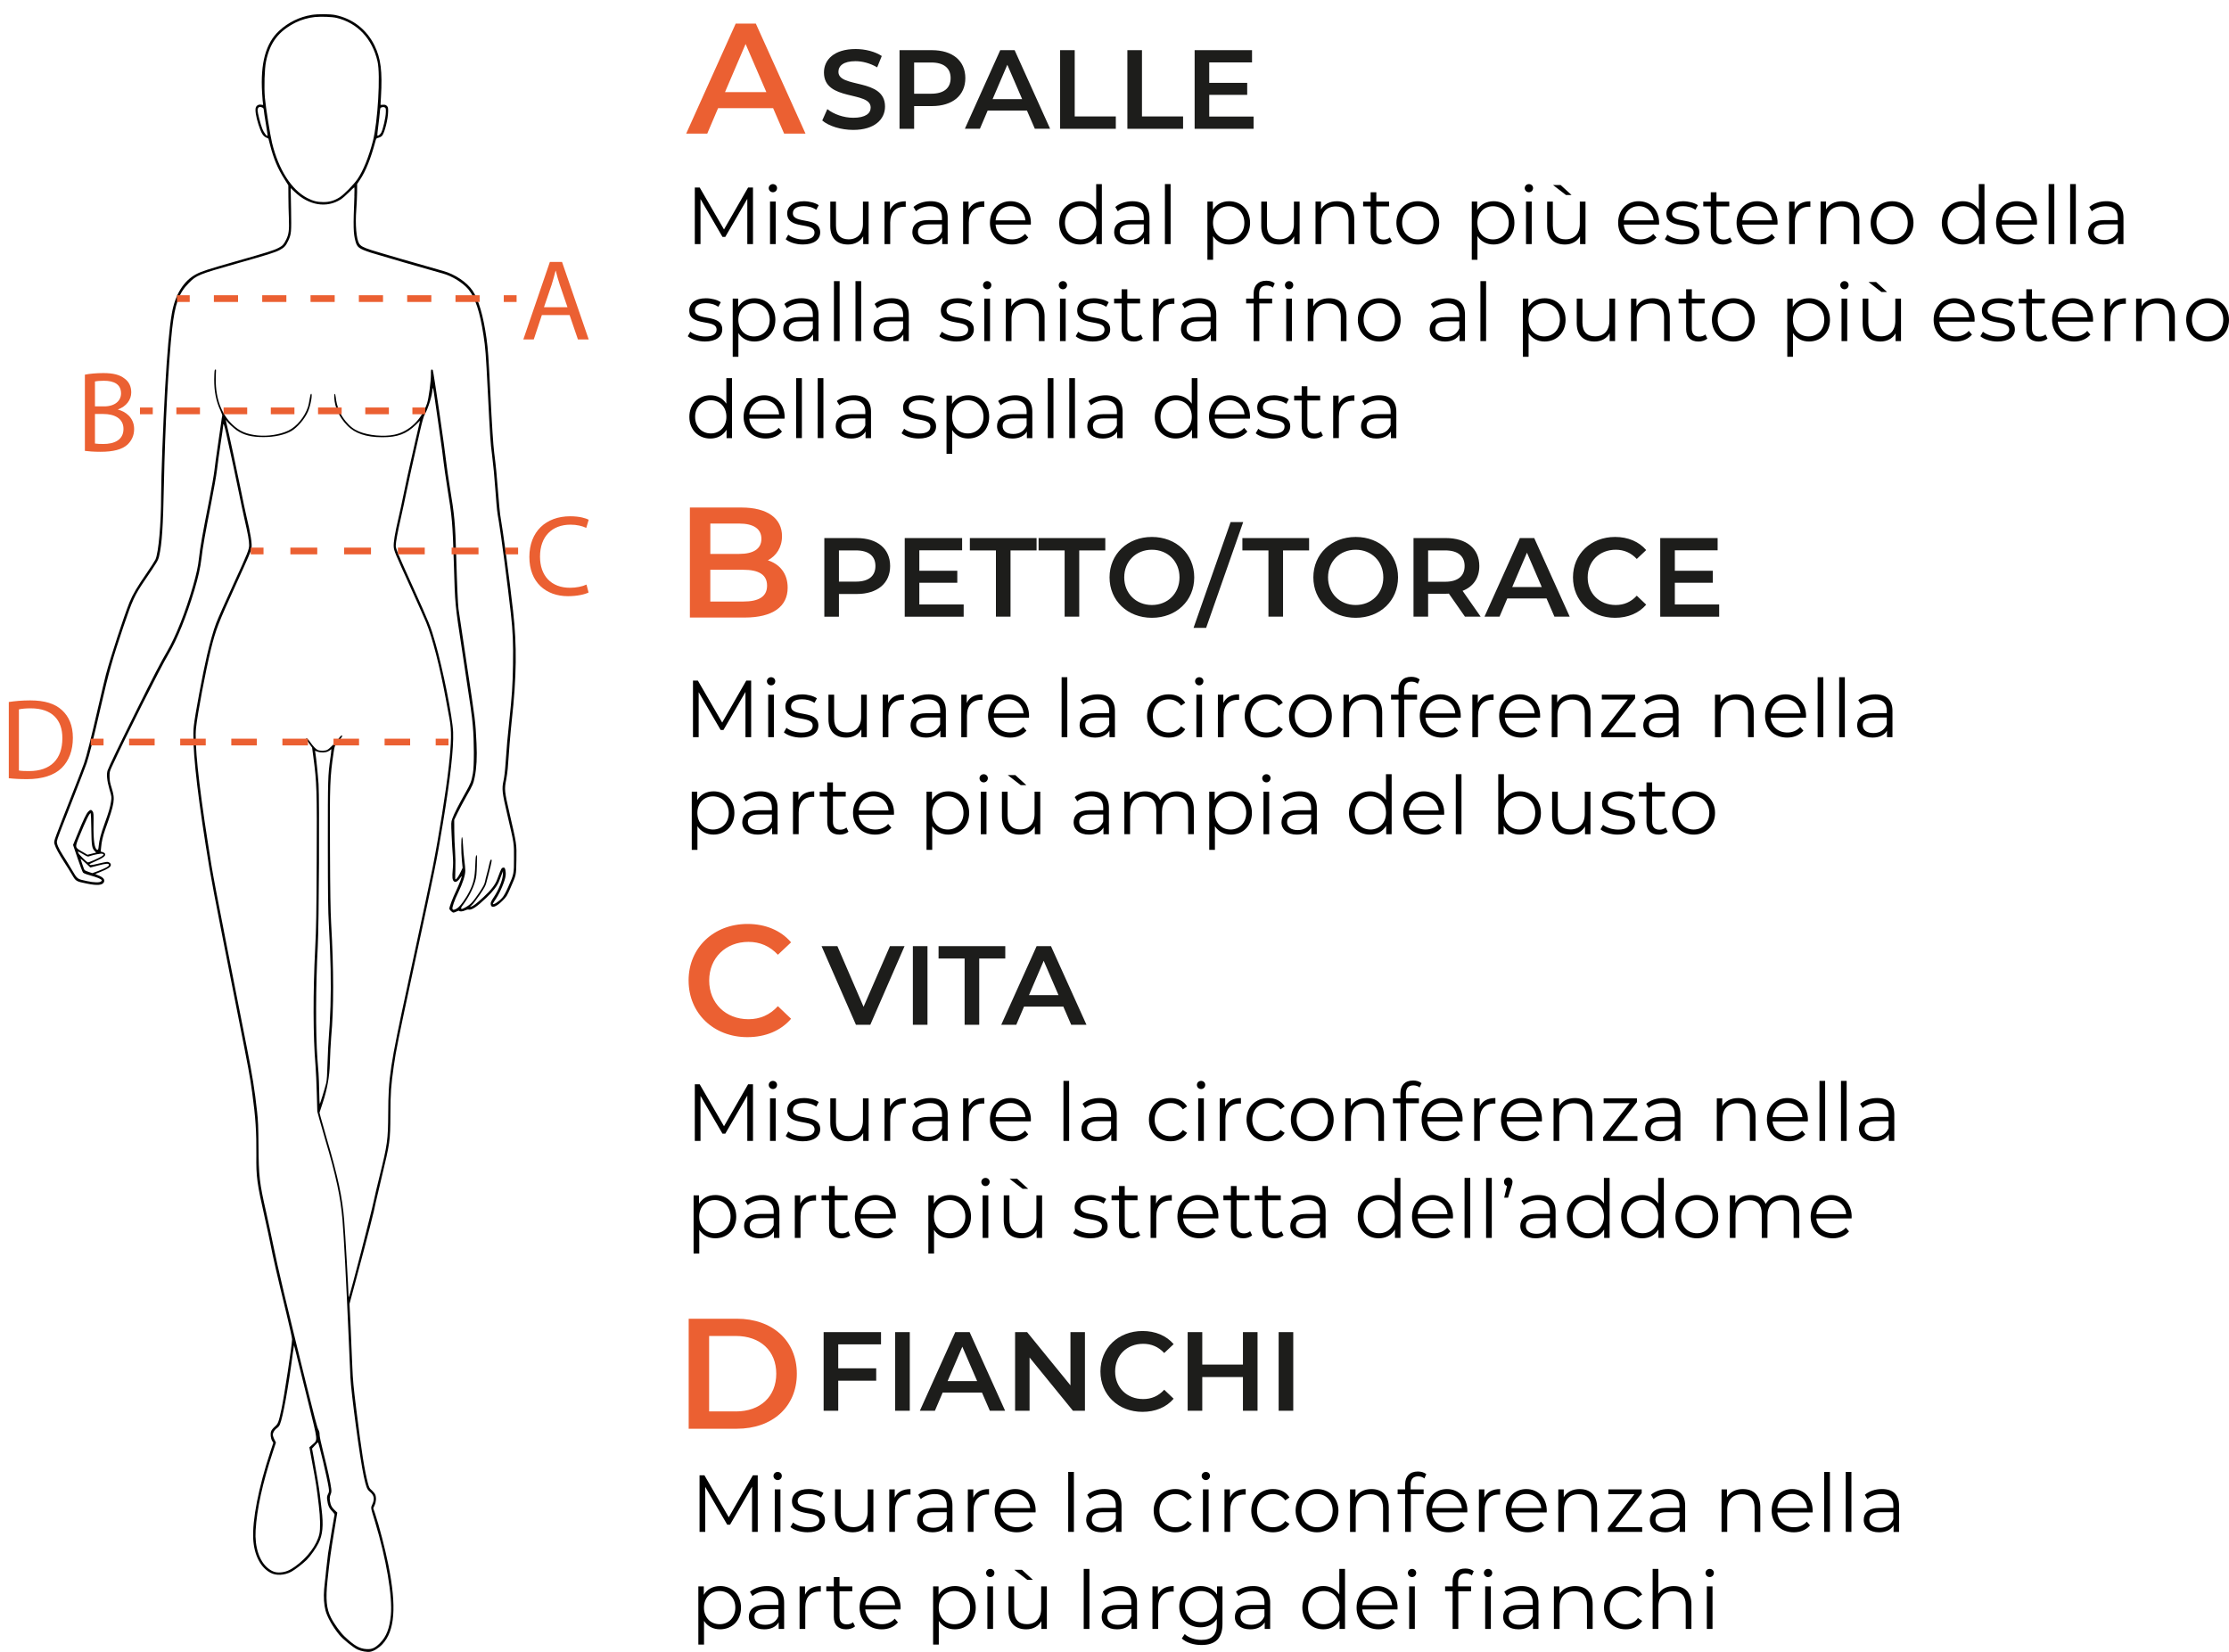 <svg xmlns="http://www.w3.org/2000/svg" viewBox="0 0 1059.11 785"><path d="M147.99 7.11c-5.6.88-11.1 3.56-15.36 7.53-6.35 5.87-8.95 15.36-8.09 29.56.16 2.63.35 4.96.46 5.25.13.46.03.48-.8.32-1.23-.24-2.2.24-2.63 1.26-.46 1.1.03 4.37 1.23 8.12 1.31 4.05 2.12 5.47 3.59 6.16l1.15.56.8 3.06c1.66 6.49 3.62 11.18 6.81 16.19l1.85 2.95.03 5.49c.03 3.03.11 7.67.24 10.32.21 5.44-.05 7.53-1.34 10.08-1.18 2.3-1.61 2.79-3.54 3.81-2.36 1.23-5.2 2.12-20.48 6.46-13.13 3.73-16.16 4.72-18.73 6.08-5.95 3.16-9.94 9.65-11.52 18.6-1.18 6.67-2.25 18.82-3.22 35.78-.96 17.53-1.88 41.81-1.88 50.92-.03 13.4-1.21 26.88-2.68 30.23-.29.64-2.09 3.46-3.97 6.19-4.82 7-6.81 10.37-8.39 14.23-2.63 6.57-8.93 25.76-11.2 34.31-.46 1.69-2.09 8.63-3.65 15.41-3.51 15.25-5.52 23.26-6.75 26.78-.51 1.5-3.38 8.93-6.38 16.51-2.98 7.59-6 15.36-6.7 17.29-1.18 3.24-1.23 3.54-.94 4.56.54 1.77 2.04 4.58 4.53 8.44 1.29 1.98 3.03 4.77 3.86 6.19 1.77 3.03 1.85 3.08 7 4.13 5.01 1.02 7.42.8 8.12-.75.56-1.21-.46-2.33-2.95-3.27-.7-.27-1.23-.51-1.21-.54.05-.05 1.23-.54 2.63-1.07 3.27-1.29 4.66-2.2 4.77-3.14.11-.8-.75-1.55-1.8-1.55-.38 0-2.22.38-4.1.83-3.19.78-4.23.86-4.23.32 0-.13 1.21-.75 2.68-1.37 4.02-1.77 5.28-2.76 4.66-3.73-.16-.27-.67-.59-1.15-.72l-.86-.24.19-1.9c.24-2.84.83-5.36 1.88-8.34 4.64-13.05 4.85-14.47 3.16-19.91-.78-2.47-.99-3.62-1.02-5.41-.03-2.09.05-2.47.94-4.42 6.08-13.35 23.16-47.33 27.1-53.93 3.97-6.62 8.63-18.15 12.25-30.23 1.82-6.11 2.87-10.77 3.38-15.14.56-5.01 1.9-12.62 4.58-26.05 1.26-6.46 2.49-13.4 2.79-15.95.27-2.49 1.05-8.09 1.72-12.49.7-4.4 1.23-8.28 1.23-8.63 0-1.61.51-.38 1.31 3.14 2.04 9.03 5.41 24.87 6.33 29.56.54 2.79 1.63 7.93 2.41 11.39 1.77 7.64 2.28 10.53 2.28 12.76 0 1.98-.8 3.97-6.97 17.39-4.88 10.67-7.61 16.83-8.74 19.73-1.18 3.08-3.03 9.54-4.34 15.28-2.09 9.03-5.66 28.22-6.24 33.5-.88 8.07 1.05 27.55 5.68 56.79 2.49 15.81 3.06 18.76 15.12 79.74 5.31 26.8 5.9 30.05 6.94 37.66 1.63 11.85 2.06 18.57 1.98 29.75-.11 10.45.29 13.27 4.07 30.02 1.02 4.5 2.17 9.81 2.55 11.79 1.29 6.75 3.19 14.98 7.69 33.5 1.5 6.11 2.68 11.61 2.68 12.19-.08 3.03-3.78 27.26-5.04 33.1-1.37 6.41-1.63 7.05-3.22 8.42-.86.78-1.53 1.61-1.72 2.2-.43 1.26-.19 3.38.51 4.56l.54.88-1.47 4.48c-5.55 16.78-8.55 32.24-8.07 41.25.43 7.59 3.46 13.54 8.23 16.05 2.6 1.42 6.49 1.23 9.73-.43 1.69-.86 5.82-4.05 7.48-5.74 1.96-2.04 4.29-5.36 5.57-7.88 2.01-3.99 2.41-8.44 1.5-15.95-.24-2.06-.64-5.33-.86-7.24-.4-3.35-1.37-9.17-2.95-17.74l-.75-4.07 1.34-1.45c.72-.8 1.39-1.47 1.47-1.5.35-.05 4.45 17.26 5.07 21.44.27 1.9.24 2.12-.29 3.16-.46.91-.54 1.39-.43 2.52.32 2.71.94 4.18 2.33 5.57.72.72 1.26 1.47 1.21 1.66-.16.46-2.41 13.96-3.08 18.44-.27 2.01-.7 5.63-.94 8.04-.21 2.41-.46 4.69-.54 5.07-.05.38-.24 2.14-.4 3.94-.32 3.56-.08 7.29.67 10.13.83 3.11 3.4 7.67 6.51 11.47 1.72 2.12 6.62 6.08 8.68 7.02 1.77.8 4.58 1.31 5.95 1.07 1.77-.27 4.07-1.69 5.87-3.59 5.92-6.33 6.81-17.77 2.87-37.55-1.53-7.69-4.4-18.79-6.41-24.74l-.8-2.33.64-1.42c.75-1.61.88-3.73.29-5.09-.19-.48-.91-1.37-1.58-1.98-1.15-.99-1.31-1.29-1.93-3.59-1.55-5.79-2.98-14.74-5.47-34.82-1.34-10.77-1.63-13.91-1.9-20.37-.16-4.21-.54-12.62-.8-18.71l-.54-11.1 2.92-10.88c5.79-21.52 9.01-34.07 9.51-37.17.11-.59 1.34-5.79 2.71-11.52 4.15-17.29 4.21-17.72 4.29-30.42.05-10.56.27-13.59 1.61-23.05 1.1-7.69 1.98-12.06 9.41-46.5 10.69-49.58 10.85-50.39 13.91-68.75 3.56-21.58 5.17-35.75 4.88-43.42-.27-7.02-4.8-29.8-8.5-42.62-2.25-7.85-2.6-8.68-11.04-27.34-6.51-14.31-7.72-17.23-7.72-18.55 0-1.77.83-6.33 2.52-13.7.94-4.15 1.96-8.95 2.28-10.64.64-3.3 4.1-18.87 6.67-30.05 1.1-4.77 1.8-7.24 2.28-8.04 1.63-2.76 3.67-9.43 3.67-11.93 0-1.39.46-.27.75 1.9.16 1.18 1.21 8.36 2.3 15.95 1.1 7.59 2.12 15.2 2.28 16.89.19 1.69.91 6.75 1.63 11.26 2.41 14.82 2.63 17.18 3.22 36.85.62 20.1.46 18.57 4.05 42.08 4.37 28.73 4.45 29.32 4.96 34.98.64 6.97.67 19.03.05 22.51-.7 3.91-1.1 4.9-3.56 9.25-3.11 5.47-5.6 10.37-6.27 12.41-.56 1.61-.56 1.9-.29 7.77.13 3.35.4 7.67.56 9.62.19 2.52.19 4.45-.03 6.75-.32 3.56-.19 4.85.54 5.52.83.75 1.96.03 3.54-2.28.83-1.18-.96 3.67-2.6 7.1-1.5 3.11-3.08 7.32-3.08 8.17 0 .56 1.37 1.88 1.96 1.88.27 0 .94-.24 1.53-.54.64-.32 1.1-.43 1.21-.27.27.43 1.69.29 2.79-.24.56-.29 1.26-.46 1.58-.38 1.5.38 3.91-1.23 8.6-5.71 3.11-2.95 5.23-5.74 6.03-7.96.24-.62.72-1.9 1.1-2.87l.67-1.74-.08 1.88c-.13 2.47-2.01 7.08-4.23 10.43-1.31 1.96-1.58 2.6-1.53 3.35.19 2.2 2.44 1.58 5.57-1.55 1.96-1.96 2.14-2.22 3.81-6.06 2.84-6.49 2.71-5.82 2.84-13.29.13-7.72.16-7.45-3.22-22.08-2.47-10.59-2.55-11.58-1.61-16.22.29-1.55.62-3.91.72-5.23.46-7.1 1.31-17.31 1.88-22.51 2.33-21.01 2.52-35.91.64-52.4-1.74-15.46-4.72-37.63-6.14-45.83-.13-.8-.56-5.39-.94-10.18-.64-8.47-1.1-13.08-1.88-19.16-.48-3.89-1.05-12.52-1.88-29.08-.8-16.35-1.07-20.16-1.77-25.19-1.5-10.72-3.75-18.47-6.62-22.7-2.76-4.07-8.39-7.83-14.12-9.41-8.47-2.36-31.01-8.9-33.93-9.86-3.97-1.29-5.17-1.96-5.9-3.19-1.29-2.22-1.85-9.03-1.31-15.95.19-2.44.35-6.19.38-8.34l.03-3.94 1.26-1.88c2.84-4.23 5.17-10.08 7.32-18.06.46-1.74.48-1.77 1.61-2.06.7-.19 1.39-.59 1.72-.99 1.18-1.5 2.79-7.99 2.81-11.42.03-1.82-.05-2.14-.59-2.68-.48-.48-.88-.62-1.82-.56l-1.21.05.21-3.67c.72-12.25-.05-18.41-3.08-24.6C174.2 14 167.56 8.83 159.3 7.14c-2.44-.51-8.17-.54-11.31-.05Zm11.88 1.37c9.97 2.39 17.02 9.89 19.51 20.72 1.45 6.3.13 28.71-2.2 37.82-2.01 7.72-4.61 14.12-7.37 18.15-1.8 2.6-6.3 7.18-8.39 8.55-2.49 1.61-4.88 2.33-7.77 2.3-2.95 0-4.93-.51-7.67-1.93-7.48-3.89-13.62-13.51-16.72-26.24-.91-3.83-3.03-17.02-3.4-21.44-.43-4.99-.16-13.8.54-17.15 1.85-9.09 5.95-14.45 14.15-18.6 2.55-1.26 6.08-2.28 9.06-2.57 3.14-.29 8.15-.11 10.27.4Zm-34.85 42.83c.16.13.32.59.32.96 0 .4.43 3.24.94 6.33.51 3.08.91 5.71.86 5.87-.19.59-1.8-1.45-2.47-3.19-.91-2.3-2.28-7.67-2.28-8.84s.62-1.8 1.55-1.58c.4.11.88.29 1.07.46Zm58.3 2.22c-.05 2.25-1.31 7.72-2.14 9.43-.48.96-1.74 1.9-1.9 1.39-.05-.13.16-2.17.46-4.48.29-2.33.64-5.23.72-6.46.19-2.17.19-2.2 1.02-2.44.56-.16.99-.11 1.37.11.48.29.54.62.48 2.44Zm-14.93 39.7c-.59 14.71-.51 17.72.54 21.52.8 2.84 1.63 3.43 7.34 5.33 2.81.91 27.9 8.2 34.23 9.92 4.32 1.18 9.46 4.4 12.06 7.5 3.27 3.99 5.44 10.56 7.16 21.74.94 6.16 1.13 8.47 2.04 26.53 1.13 22.25 1.26 24.55 2.04 30.42.59 4.74 1.13 10.21 1.69 17.96.64 8.44.67 8.74 1.53 13.67 1.1 6.51 4.23 30.47 5.71 43.69.94 8.34 1.18 14.34 1.02 24.39-.16 9.92-.48 14.63-1.77 26.8-.88 8.12-1.15 11.42-1.77 20.1-.21 3.35-.62 6.67-.96 8.17-.86 3.89-.67 5.63 1.72 15.81 3.4 14.61 3.27 13.67 3.24 21.04 0 7.45 0 7.42-2.68 13.51-1.21 2.76-2.09 4.34-2.92 5.31-1.61 1.82-4.42 3.62-4.42 2.81 0-.11.72-1.29 1.61-2.6 1.9-2.87 4.21-8.44 4.45-10.77.11-.88.03-2.04-.13-2.71-.29-1.05-.4-1.15-1.05-1.07-.62.08-.83.35-1.53 2.12-.43 1.13-1.02 2.65-1.29 3.4-.86 2.49-2.92 5.17-6.57 8.52-3.51 3.22-4.8 4.21-5.95 4.53-.56.16-.48.03.46-.78.62-.54 2.33-2.79 3.83-4.99 2.25-3.35 2.76-4.32 3.11-5.84.24-.99.72-2.81 1.07-4.07.62-2.17 1.45-5.92 1.45-6.46 0-.13-.16-.24-.35-.24-.24 0-.54.78-.83 2.2-.24 1.23-.75 3.24-1.1 4.5-.35 1.26-.78 2.98-.94 3.81-.24 1.23-.8 2.28-2.76 5.23-2.92 4.34-4.02 5.55-6.46 6.91-1.45.8-1.88.94-2.06.64-.13-.24 0-.64.4-1.18 2.95-3.86 5.15-8.04 6.24-11.9.54-1.93.67-3.14.8-7.37.13-4.26.11-5.04-.21-4.93-.29.11-.43 1.18-.56 4.93-.21 5.68-.78 8.23-2.73 12.17-1.72 3.46-4.4 7.18-5.84 8.09-1.29.83-2.04.94-2.25.35-.27-.67.94-4.13 2.71-7.77 2.17-4.48 3.4-8.31 3.38-10.45 0-.88-.21-3.11-.46-4.96-.24-1.85-.54-5.04-.62-7.08-.11-2.63-.27-3.78-.48-3.86-.46-.13-.48 6.89-.03 11.36l.32 3.22-.88 1.85c-.94 2.04-2.04 3.62-2.49 3.62-.19 0-.21-1.34-.08-4.5.11-2.81.05-6.11-.13-8.9-.19-2.44-.35-6.78-.38-9.65l-.03-5.23 1.55-3.22c.86-1.77 2.71-5.23 4.1-7.72 3.22-5.66 3.43-6.16 4.1-9.43.88-4.4 1.15-9.51.83-16-.54-10.91-.43-9.92-4.82-38.94-1.9-12.54-3.56-23.75-3.73-24.93-.29-2.41-.7-11.18-1.1-25.46-.46-15.36-.78-18.98-3.08-32.83-.64-3.91-1.37-8.93-1.61-11.12-.75-7.05-6.08-43.5-6.43-44.09-.08-.13-.32-.27-.54-.27-.29 0-.38.51-.35 2.33 0 3.46-1.05 11.36-1.82 13.75-2.6 7.75-8.52 13.45-15.52 14.9-4.99 1.05-12.25.4-16.75-1.47-2.57-1.07-4.26-2.36-6.35-4.85-2.68-3.19-4.32-7.1-4.77-11.47-.27-2.3-.83-2.12-.72.24.27 4.64 2.36 9.19 6.06 13.05 3.7 3.89 9.09 5.71 16.8 5.71 7.26 0 11.39-1.53 15.97-5.98l1.9-1.88-.21 1.05c-.13.56-1.07 4.69-2.12 9.19-2.89 12.57-5.01 22.27-5.79 26.4-.4 2.06-1.31 6.3-2.04 9.41-1.77 7.56-2.47 11.9-2.3 13.91.16 1.96.51 2.81 8.31 19.97 3.3 7.29 6.49 14.47 7.1 15.95 2.98 7.37 6.46 20.85 9.3 36.18.67 3.67 1.47 7.96 1.77 9.51 1.05 5.55.96 11.07-.32 22.65-1.31 11.74-4.74 33.26-7.64 47.98-1.07 5.41-3.99 19.11-12.01 56.34-8.28 38.35-9.06 43.45-9.14 60.52-.08 12.89-.35 14.77-4.15 30.15-1.02 4.05-2.22 9.17-2.68 11.39-1.26 6.08-11.04 43.96-11.79 45.56-.19.46-.24.38-.24-.43-.08-3.78-1.53-29.24-2.06-35.83-.86-10.85-2.92-20.53-8.28-38.76-1.39-4.74-2.73-9.46-2.98-10.48l-.46-1.88 1.63-4.96q3.03-9.22 3.27-18.23c.13-4.34.43-10.02.64-12.6 1.26-14.04 1.26-31.57-.03-54.41-.29-5.63-.46-14.74-.54-34.71-.16-31.04 0-34.74 1.72-46.18.4-2.81.51-3.11 1.42-4.15 1.23-1.42 2.68-3.4 2.68-3.73 0-.54-.72-.13-1.34.78-1.07 1.63-4.77 5.36-5.76 5.82-1.07.54-3.32.56-4.5.08-.94-.4-2.17-1.69-3.81-4.02-.96-1.34-1.74-1.93-1.74-1.29 0 .11.64 1.1 1.42 2.2l1.42 1.98.59 4.42c1.63 12.28 1.74 15.55 1.58 49.72-.11 25.3-.21 31.44-.7 41.01-1.07 21.28-1.02 42.24.13 55.75.21 2.65.51 8.68.62 13.4l.24 8.58.94 3.48c.51 1.9 1.8 6.38 2.84 9.92 5.07 16.91 7.32 27.45 8.2 38.19.7 8.68 1.69 27.55 2.95 56.28.35 8.34.72 16.64.8 18.49.38 7.64 4.5 38.35 6.33 46.9 1.13 5.25 1.55 6.33 2.87 7.42 2.06 1.69 2.41 3.38 1.23 6-.8 1.8-.91 1.15 1.23 8.15 5.36 17.61 8.42 35.62 7.56 44.57-.62 6.27-2.14 10.21-5.15 13.21-2.39 2.39-3.81 3.03-6.43 2.87-3.32-.19-5.79-1.61-10.4-5.98-2.01-1.9-5.01-6.06-6.49-9.01-2.14-4.21-2.55-8.74-1.63-17.58.99-9.43 1.58-13.8 3.16-23.21l1.5-9.06-1.39-1.34c-1.02-1.02-1.47-1.72-1.77-2.73-.56-1.96-.56-3.46 0-4.61.35-.8.43-1.37.29-2.65-.32-2.76-1.72-9.33-3.7-17.05-1.15-4.58-1.85-7.85-1.85-8.66.03-.91-.16-1.66-.64-2.55-.48-.88-2.2-7.37-5.63-21.23-9.84-39.83-13.54-55.4-15.81-66.6-.94-4.58-2.44-11.52-3.32-15.46-3.19-13.99-3.51-16.89-3.62-31.44-.08-9.03-.19-11.93-.67-16.22-1.15-10.48-2.22-17.13-4.85-30.42-16.62-84.13-15.87-80.17-18.6-97.75-4.45-28.52-6.33-46.85-5.55-54.22.72-6.81 4.56-27.12 7-37.07 2.41-9.7 3.4-12.28 12.19-31.55 5.76-12.62 6.83-15.12 7.13-16.62.4-1.98-.4-7.05-2.44-15.55-.46-1.93-1.61-7.34-2.55-12.06-1.66-8.31-5.79-27.47-6.78-31.44-.27-1.05-.4-1.93-.27-1.93.11 0 .21.11.21.24 0 .43 3.3 3.56 4.9 4.64 3.32 2.25 7.02 3.19 12.65 3.19 5.25 0 10.1-1.07 13.24-2.89 2.81-1.63 6.27-5.63 7.83-9.11 1.34-2.89 2.39-8.87 1.53-8.6-.19.08-.48 1.15-.67 2.49-.19 1.31-.54 3-.78 3.75-1.58 4.77-5.41 9.43-9.35 11.28-3.97 1.9-9.73 2.79-14.63 2.28-5.31-.56-8.55-1.96-11.93-5.17-5.25-5.01-7.99-12.38-7.91-21.39.03-1.98.05-3.89.11-4.21.08-.8-.43-.8-.67-.03-.08.35-.16 2.25-.19 4.23-.03 5.6.91 10.4 2.95 14.71.56 1.23.96 2.33.88 2.47-.08.13-.38 1.96-.64 4.07-.27 2.09-.99 7-1.58 10.91-.59 3.91-1.26 8.84-1.5 10.99s-1.34 8.42-2.44 13.94c-3.22 16.3-4.34 22.57-4.93 27.98-.4 3.75-1.18 7.32-2.81 13.03-3.54 12.28-8.17 23.96-12.28 31.04-3.27 5.6-6.3 11.44-14.37 27.66-7.99 16.05-13.21 26.91-13.91 28.89-.62 1.85-.32 4.93.88 9.11 1.05 3.54 1.05 3.56.72 5.79-.38 2.65-1.1 5.09-3.08 10.51-1.72 4.72-2.52 7.77-2.76 10.51-.16 1.58-.27 1.93-.62 1.88-1.34-.24-1.96-4.21-1.85-11.98.08-4.93.03-5.63-.4-6.27-.62-.94-1.13-.91-2.14.13-.94 1.02-2.25 3.75-5.12 10.75l-2.06 5.04 2.14 6.33c1.18 3.48 2.36 6.54 2.57 6.78.24.27 1.05.67 1.82.88.78.24 2.41.72 3.67 1.1 1.26.38 2.57.94 2.95 1.21.64.51.64.56.19 1.02-.67.67-3.3.62-6.89-.16-4.56-.99-4.37-.83-7.02-5.33-1.29-2.17-3.19-5.28-4.23-6.89-2.14-3.35-3.06-5.52-2.87-6.7.19-1.13 1.26-3.97 7.61-20.1 3.03-7.67 5.95-15.33 6.54-17.02 1.29-3.86 3.19-11.42 6.81-27.2 3.67-15.97 5.49-22.46 10.72-37.9 4.18-12.33 5.25-14.66 9.81-21.39 6.16-9.06 6.57-9.76 7.05-11.74 1.37-5.98 1.9-13.88 2.3-34.44.54-27.1 2.17-58.16 3.91-73.71 1.31-11.77 3.22-17.05 7.88-21.71 3.73-3.78 4.61-4.13 22.7-9.27 15.22-4.32 18.15-5.23 20.53-6.46 2.14-1.13 2.92-1.98 4.1-4.5 1.42-3.14 1.47-3.81 1.29-14.88l-.19-10.05 1.85 1.77c6.78 6.51 15.25 7.88 21.95 3.62.86-.56 2.63-2.09 3.89-3.38 1.26-1.26 2.39-2.33 2.52-2.36s.16 1.77.05 4.15ZM157 360.02c-1.21 8.82-1.23 9.65-1.23 41.11.03 24.87.11 31.39.48 38.06.88 15.55 1.13 28.2.78 38.94-.19 5.41-.51 11.77-.75 14.12-.21 2.36-.51 7.96-.64 12.46-.16 5.9-.35 8.66-.64 9.92-.67 2.71-2.89 9.92-3.08 9.92-.08 0-.19-2.49-.24-5.57-.05-3.06-.19-7.05-.32-8.9-.16-1.85-.38-5.01-.54-7.02-.88-11.9-.8-35.14.16-53.15.59-10.51.86-69.95.38-77.32-.29-4.34-1.07-12.03-1.5-14.69l-.19-1.13 1.15.4c1.61.56 3.83.51 5.09-.13.56-.29 1.13-.67 1.21-.83.43-.67.4.19-.11 3.81ZM43.38 394.03c.13 7.96.29 9.01 1.69 10.45l.64.67-2.09.51-2.06.51-2.52-1.47c-3.48-1.98-3.48-2.01-1.47-6.97 3.35-8.17 5.09-11.71 5.55-11.26.08.11.21 3.51.27 7.56Zm-3.48 12.09c1.74 1.02 1.8 1.05 2.87.64 1.77-.62 5.17-1.26 5.84-1.07.88.21.78.56-.38 1.29-1.34.86-6.16 2.95-6.49 2.81-.72-.24-4.29-3.81-4.53-4.5-.35-.94-.46-.96 2.68.83Zm1.69 4.85 1.34 1.26 3.62-.94c3.99-1.05 5.23-1.1 5.23-.24 0 .62-1.77 1.58-5.41 2.95l-2.49.91-1.66-.56c-.94-.29-1.82-.7-1.98-.86-.19-.16-.64-1.31-1.05-2.57s-.8-2.47-.88-2.68c-.13-.4.72.29 3.3 2.73Zm99.43 233.45c.7 2.84 3.11 12.62 5.39 21.76 4.77 19.19 4.64 17.93 2.06 20.26l-1.47 1.29 1.23 6.67c2.01 10.85 2.2 12.06 3.27 21.12.7 5.76.78 10.99.24 13.4-1.15 5.2-5.66 11.26-11.52 15.46-2.55 1.82-4.45 2.63-6.86 2.81-2.28.19-3.91-.32-5.95-1.93-4.18-3.3-6.43-10.13-5.95-18.09.59-10.18 3.27-22.41 8.23-37.39l1.42-4.29-.72-1.45c-.43-.8-.75-1.85-.75-2.3 0-1.05.94-2.49 2.06-3.22.48-.29 1.05-.99 1.26-1.53 1.5-3.59 3.97-17.26 6.22-34.33.24-1.88.48-3.4.51-3.4.05 0 .64 2.33 1.34 5.15Z" style="fill:#010101"/><path d="m332.84 94.59 10.45 17.98h1.33l10.46-18.09v21.51h2.7V89.1h-2.32l-11.45 19.94-11.55-19.94h-2.32v26.89h2.7v-21.4zM367.24 91.36c1.14 0 1.98-.88 1.98-2 0-1.04-.88-1.88-1.98-1.88s-1.98.88-1.98 1.92.87 1.96 1.98 1.96ZM365.88 95.78h2.7v20.21h-2.7zM381.65 113.8c-2.81 0-5.51-1-7.11-2.27l-1.22 2.15c1.63 1.42 4.83 2.5 8.14 2.5 5.21 0 8.25-2.27 8.25-5.76 0-7.76-12.97-3.65-12.97-9.11 0-1.92 1.6-3.34 5.21-3.34 2.05 0 4.15.5 5.89 1.73l1.18-2.19c-1.67-1.15-4.49-1.88-7.07-1.88-5.1 0-7.91 2.46-7.91 5.76 0 7.99 12.97 3.84 12.97 9.11 0 2-1.56 3.3-5.36 3.3ZM402.95 116.19c3.19 0 5.78-1.42 7.19-3.88V116h2.59V95.79h-2.7v10.6c0 4.61-2.62 7.34-6.81 7.34-3.8 0-6.01-2.19-6.01-6.49V95.79h-2.7v11.72c0 5.8 3.35 8.68 8.44 8.68ZM422.98 105.7c0-4.76 2.55-7.45 6.73-7.45.19 0 .42.04.65.04v-2.65c-3.69 0-6.24 1.42-7.49 4.11v-3.96h-2.59V116h2.7v-10.3ZM441.23 104.58c-5.74 0-7.72 2.61-7.72 5.72 0 3.5 2.78 5.88 7.3 5.88 3.31 0 5.67-1.27 6.88-3.34v3.15h2.59v-12.53c0-5.23-2.93-7.84-8.1-7.84-3.16 0-6.12 1-8.14 2.73l1.22 2.04c1.64-1.46 4.07-2.38 6.65-2.38 3.73 0 5.67 1.88 5.67 5.34v1.23h-6.35Zm6.35 5.34c-1.06 2.65-3.31 4.11-6.35 4.11-3.19 0-5.06-1.46-5.06-3.8 0-2.07 1.25-3.61 5.13-3.61h6.27v3.3ZM460.32 105.7c0-4.76 2.55-7.45 6.73-7.45.19 0 .42.04.65.04v-2.65c-3.69 0-6.24 1.42-7.49 4.11v-3.96h-2.59V116h2.7v-10.3ZM488.57 112.88l-1.52-1.77c-1.52 1.77-3.69 2.65-6.12 2.65-4.37 0-7.57-2.8-7.87-7.03h16.73c0-.31.04-.61.04-.85 0-6.07-4.07-10.26-9.7-10.26s-9.77 4.26-9.77 10.26 4.26 10.3 10.5 10.3c3.16 0 5.93-1.15 7.72-3.3Zm-8.44-14.91c3.92 0 6.77 2.77 7.11 6.72h-14.18c.34-3.96 3.19-6.72 7.07-6.72ZM513.24 116.19c3.31 0 6.08-1.46 7.72-4.19v4h2.59V87.49h-2.7v12.14c-1.67-2.61-4.41-4-7.6-4-5.7 0-9.96 4.15-9.96 10.26s4.26 10.3 9.96 10.3Zm.23-18.18c4.22 0 7.41 3.15 7.41 7.88s-3.19 7.88-7.41 7.88-7.45-3.15-7.45-7.88 3.19-7.88 7.45-7.88ZM538.07 95.63c-3.16 0-6.12 1-8.14 2.73l1.22 2.04c1.64-1.46 4.07-2.38 6.65-2.38 3.73 0 5.67 1.88 5.67 5.34v1.23h-6.35c-5.74 0-7.72 2.61-7.72 5.72 0 3.5 2.78 5.88 7.3 5.88 3.31 0 5.67-1.27 6.88-3.34V116h2.59v-12.53c0-5.23-2.93-7.84-8.1-7.84Zm5.4 14.29c-1.06 2.65-3.31 4.11-6.35 4.11-3.19 0-5.06-1.46-5.06-3.8 0-2.07 1.25-3.61 5.13-3.61h6.27v3.3ZM553.51 87.48h2.7v28.51h-2.7zM576.4 112.19c1.67 2.61 4.41 4 7.61 4 5.7 0 9.96-4.15 9.96-10.3s-4.26-10.26-9.96-10.26c-3.31 0-6.08 1.46-7.72 4.15v-4h-2.59v27.66h2.7v-11.26Zm7.41-14.18c4.22 0 7.45 3.19 7.45 7.88s-3.23 7.88-7.45 7.88-7.45-3.15-7.45-7.88 3.19-7.88 7.45-7.88ZM607.73 116.19c3.19 0 5.78-1.42 7.19-3.88V116h2.59V95.79h-2.7v10.6c0 4.61-2.62 7.34-6.81 7.34-3.8 0-6.01-2.19-6.01-6.49V95.79h-2.7v11.72c0 5.8 3.35 8.68 8.44 8.68ZM627.76 105.39c0-4.61 2.7-7.3 7-7.3 3.8 0 6.01 2.19 6.01 6.45v11.45h2.7v-11.72c0-5.8-3.35-8.64-8.21-8.64-3.46 0-6.16 1.42-7.6 3.88v-3.73h-2.59v20.21h2.7v-10.6ZM651.26 110.31c0 3.73 2.09 5.88 5.86 5.88 1.56 0 3.16-.46 4.22-1.42l-.95-1.96c-.76.69-1.86 1.04-2.97 1.04-2.24 0-3.46-1.31-3.46-3.69V98.1h6.08v-2.31h-6.08v-4.42h-2.7v4.42h-3.57v2.31h3.57v12.22ZM683.84 105.89c0-5.99-4.3-10.26-10.15-10.26s-10.19 4.26-10.19 10.26 4.33 10.3 10.19 10.3 10.15-4.3 10.15-10.3Zm-10.15 7.87c-4.26 0-7.45-3.15-7.45-7.88s3.19-7.88 7.45-7.88 7.42 3.15 7.42 7.88-3.16 7.88-7.42 7.88ZM709.62 95.63c-3.31 0-6.08 1.46-7.72 4.15v-4h-2.59v27.66h2.7v-11.26c1.67 2.61 4.41 4 7.61 4 5.7 0 9.96-4.15 9.96-10.3s-4.26-10.26-9.96-10.26Zm-.19 18.13c-4.26 0-7.45-3.15-7.45-7.88s3.19-7.88 7.45-7.88 7.45 3.19 7.45 7.88-3.23 7.88-7.45 7.88ZM725.09 95.78h2.7v20.21h-2.7zM726.46 91.36c1.14 0 1.98-.88 1.98-2 0-1.04-.87-1.88-1.98-1.88s-1.98.88-1.98 1.92.87 1.96 1.98 1.96ZM743.57 116.19c3.19 0 5.78-1.42 7.19-3.88V116h2.59V95.79h-2.7v10.6c0 4.61-2.62 7.34-6.81 7.34-3.8 0-6.01-2.19-6.01-6.49V95.79h-2.7v11.72c0 5.8 3.35 8.68 8.44 8.68ZM746.73 92.67l-5.21-4.76h-3.61l6.16 4.76h2.66zM787.07 112.88l-1.52-1.77c-1.52 1.77-3.69 2.65-6.12 2.65-4.37 0-7.57-2.8-7.87-7.03h16.73c0-.31.04-.61.04-.85 0-6.07-4.07-10.26-9.7-10.26s-9.77 4.26-9.77 10.26 4.26 10.3 10.5 10.3c3.16 0 5.93-1.15 7.72-3.3Zm-8.44-14.91c3.92 0 6.77 2.77 7.11 6.72h-14.18c.34-3.96 3.19-6.72 7.07-6.72ZM799.39 113.8c-2.81 0-5.51-1-7.11-2.27l-1.22 2.15c1.64 1.42 4.83 2.5 8.14 2.5 5.21 0 8.25-2.27 8.25-5.76 0-7.76-12.97-3.65-12.97-9.11 0-1.92 1.6-3.34 5.21-3.34 2.05 0 4.14.5 5.89 1.73l1.18-2.19c-1.67-1.15-4.49-1.88-7.07-1.88-5.09 0-7.91 2.46-7.91 5.76 0 7.99 12.97 3.84 12.97 9.11 0 2-1.56 3.3-5.36 3.3ZM818.74 116.19c1.56 0 3.16-.46 4.22-1.42l-.95-1.96c-.76.69-1.86 1.04-2.97 1.04-2.24 0-3.46-1.31-3.46-3.69V98.1h6.08v-2.31h-6.08v-4.42h-2.7v4.42h-3.57v2.31h3.57v12.22c0 3.73 2.09 5.88 5.86 5.88ZM834.9 95.63c-5.63 0-9.77 4.26-9.77 10.26s4.26 10.3 10.5 10.3c3.16 0 5.93-1.15 7.72-3.3l-1.52-1.77c-1.52 1.77-3.69 2.65-6.12 2.65-4.37 0-7.57-2.8-7.87-7.03h16.73c0-.31.04-.61.04-.85 0-6.07-4.07-10.26-9.7-10.26Zm-7.07 9.07c.34-3.96 3.19-6.72 7.07-6.72s6.77 2.77 7.11 6.72h-14.18ZM852.81 105.7c0-4.76 2.55-7.45 6.73-7.45.19 0 .42.04.65.04v-2.65c-3.69 0-6.24 1.42-7.49 4.11v-3.96h-2.59V116h2.7v-10.3ZM875.24 95.63c-3.46 0-6.16 1.42-7.6 3.88v-3.73h-2.59v20.21h2.7v-10.6c0-4.61 2.7-7.3 7-7.3 3.8 0 6.01 2.19 6.01 6.45v11.45h2.7v-11.72c0-5.8-3.35-8.64-8.21-8.64ZM899.04 95.63c-5.86 0-10.19 4.26-10.19 10.26s4.33 10.3 10.19 10.3 10.15-4.3 10.15-10.3-4.3-10.26-10.15-10.26Zm0 18.13c-4.26 0-7.45-3.15-7.45-7.88s3.19-7.88 7.45-7.88 7.42 3.15 7.42 7.88-3.16 7.88-7.42 7.88ZM942.92 115.99V87.48h-2.7v12.14c-1.67-2.61-4.41-4-7.6-4-5.7 0-9.96 4.15-9.96 10.26s4.26 10.3 9.96 10.3c3.31 0 6.08-1.46 7.72-4.19v4h2.59Zm-10.08-2.23c-4.26 0-7.45-3.15-7.45-7.88s3.19-7.88 7.45-7.88 7.42 3.15 7.42 7.88-3.19 7.88-7.42 7.88ZM966.64 112.88l-1.52-1.77c-1.52 1.77-3.69 2.65-6.12 2.65-4.37 0-7.57-2.8-7.87-7.03h16.73c0-.31.04-.61.04-.85 0-6.07-4.07-10.26-9.7-10.26s-9.77 4.26-9.77 10.26 4.26 10.3 10.5 10.3c3.16 0 5.93-1.15 7.72-3.3Zm-8.44-14.91c3.92 0 6.77 2.77 7.11 6.72h-14.18c.34-3.96 3.19-6.72 7.07-6.72ZM973.41 87.48h2.7v28.51h-2.7zM983.63 87.48h2.7v28.51h-2.7zM1006.37 112.84v3.15h2.59v-12.53c0-5.23-2.93-7.84-8.1-7.84-3.16 0-6.12 1-8.14 2.73l1.22 2.04c1.63-1.46 4.07-2.38 6.65-2.38 3.73 0 5.67 1.88 5.67 5.34v1.23h-6.35c-5.74 0-7.72 2.61-7.72 5.72 0 3.5 2.78 5.88 7.3 5.88 3.31 0 5.67-1.27 6.88-3.34Zm-6.46 1.19c-3.19 0-5.06-1.46-5.06-3.8 0-2.07 1.25-3.61 5.13-3.61h6.27v3.3c-1.06 2.65-3.31 4.11-6.35 4.11ZM335.12 159.9c-2.81 0-5.51-1-7.11-2.27l-1.22 2.15c1.63 1.42 4.83 2.5 8.14 2.5 5.21 0 8.25-2.27 8.25-5.76 0-7.76-12.97-3.65-12.97-9.11 0-1.92 1.6-3.34 5.21-3.34 2.05 0 4.15.5 5.89 1.73l1.18-2.19c-1.67-1.15-4.49-1.88-7.07-1.88-5.1 0-7.91 2.46-7.91 5.76 0 7.99 12.97 3.84 12.97 9.11 0 2-1.56 3.3-5.36 3.3ZM368.42 151.99c0-6.11-4.26-10.26-9.96-10.26-3.31 0-6.08 1.46-7.72 4.15v-4h-2.59v27.66h2.7v-11.26c1.67 2.61 4.41 4 7.6 4 5.7 0 9.96-4.15 9.96-10.3Zm-17.6 0c0-4.69 3.19-7.88 7.45-7.88s7.45 3.19 7.45 7.88-3.23 7.88-7.45 7.88-7.45-3.15-7.45-7.88ZM388.92 162.09v-12.53c0-5.23-2.93-7.84-8.1-7.84-3.16 0-6.12 1-8.14 2.73l1.22 2.04c1.64-1.46 4.07-2.38 6.65-2.38 3.73 0 5.67 1.88 5.67 5.34v1.23h-6.35c-5.74 0-7.72 2.61-7.72 5.72 0 3.5 2.78 5.88 7.3 5.88 3.31 0 5.67-1.27 6.88-3.34v3.15h2.59Zm-2.7-6.07c-1.06 2.65-3.31 4.11-6.35 4.11-3.19 0-5.06-1.46-5.06-3.8 0-2.07 1.25-3.61 5.13-3.61h6.27v3.3ZM396.25 133.58h2.7v28.51h-2.7zM406.48 133.58h2.7v28.51h-2.7zM429.22 162.09h2.59v-12.53c0-5.23-2.93-7.84-8.1-7.84-3.16 0-6.12 1-8.14 2.73l1.22 2.04c1.64-1.46 4.07-2.38 6.65-2.38 3.73 0 5.67 1.88 5.67 5.34v1.23h-6.35c-5.74 0-7.72 2.61-7.72 5.72 0 3.5 2.78 5.88 7.3 5.88 3.31 0 5.67-1.27 6.88-3.34v3.15Zm-.11-6.07c-1.06 2.65-3.31 4.11-6.35 4.11-3.19 0-5.06-1.46-5.06-3.8 0-2.07 1.25-3.61 5.13-3.61h6.27v3.3ZM462.72 156.52c0-7.76-12.97-3.65-12.97-9.11 0-1.92 1.6-3.34 5.21-3.34 2.05 0 4.15.5 5.89 1.73l1.18-2.19c-1.67-1.15-4.49-1.88-7.07-1.88-5.1 0-7.91 2.46-7.91 5.76 0 7.99 12.97 3.84 12.97 9.11 0 2-1.56 3.3-5.36 3.3-2.81 0-5.51-1-7.11-2.27l-1.22 2.15c1.63 1.42 4.83 2.5 8.14 2.5 5.21 0 8.25-2.27 8.25-5.76ZM467.7 141.88h2.7v20.21h-2.7zM469.06 133.58c-1.1 0-1.98.88-1.98 1.92s.87 1.96 1.98 1.96 1.98-.88 1.98-2c0-1.04-.87-1.88-1.98-1.88ZM488.11 141.73c-3.46 0-6.16 1.42-7.6 3.88v-3.73h-2.59v20.21h2.7v-10.6c0-4.61 2.7-7.3 7-7.3 3.8 0 6.01 2.19 6.01 6.45v11.45h2.7v-11.72c0-5.8-3.35-8.64-8.21-8.64ZM505.03 133.58c-1.1 0-1.98.88-1.98 1.92s.87 1.96 1.98 1.96 1.98-.88 1.98-2c0-1.04-.88-1.88-1.98-1.88ZM503.66 141.88h2.7v20.21h-2.7zM519.44 159.9c-2.81 0-5.51-1-7.11-2.27l-1.22 2.15c1.63 1.42 4.83 2.5 8.14 2.5 5.21 0 8.25-2.27 8.25-5.76 0-7.76-12.97-3.65-12.97-9.11 0-1.92 1.6-3.34 5.21-3.34 2.05 0 4.15.5 5.89 1.73l1.18-2.19c-1.67-1.15-4.49-1.88-7.07-1.88-5.1 0-7.91 2.46-7.91 5.76 0 7.99 12.97 3.84 12.97 9.11 0 2-1.56 3.3-5.36 3.3ZM539.1 159.94c-2.24 0-3.46-1.31-3.46-3.69v-12.06h6.08v-2.31h-6.08v-4.42h-2.7v4.42h-3.57v2.31h3.57v12.22c0 3.73 2.09 5.88 5.85 5.88 1.56 0 3.16-.46 4.22-1.42l-.95-1.96c-.76.69-1.86 1.04-2.97 1.04ZM550.62 151.8c0-4.76 2.55-7.45 6.73-7.45.19 0 .42.04.65.04v-2.65c-3.69 0-6.24 1.42-7.49 4.11v-3.96h-2.59v20.21h2.7v-10.3ZM575.33 162.09h2.59v-12.53c0-5.23-2.93-7.84-8.1-7.84-3.16 0-6.12 1-8.14 2.73l1.22 2.04c1.63-1.46 4.07-2.38 6.65-2.38 3.73 0 5.67 1.88 5.67 5.34v1.23h-6.35c-5.74 0-7.72 2.61-7.72 5.72 0 3.5 2.78 5.88 7.3 5.88 3.31 0 5.67-1.27 6.88-3.34v3.15Zm-.11-6.07c-1.06 2.65-3.31 4.11-6.35 4.11-3.19 0-5.06-1.46-5.06-3.8 0-2.07 1.25-3.61 5.13-3.61h6.27v3.3ZM598.37 162.09v-17.9h6.08v-2.31h-6.16v-2.38c0-2.5 1.22-3.8 3.54-3.8 1.14 0 2.21.35 2.97 1l.91-2.04c-.99-.85-2.51-1.27-3.99-1.27-3.92 0-6.05 2.38-6.05 5.99v2.5h-3.57v2.31h3.57v17.9h2.7ZM612.52 133.58c-1.1 0-1.98.88-1.98 1.92s.87 1.96 1.98 1.96 1.98-.88 1.98-2c0-1.04-.87-1.88-1.98-1.88ZM611.15 141.88h2.7v20.21h-2.7zM637.08 150.64v11.45h2.7v-11.72c0-5.8-3.35-8.64-8.21-8.64-3.46 0-6.16 1.42-7.6 3.88v-3.73h-2.59v20.21h2.7v-10.6c0-4.61 2.7-7.3 7-7.3 3.8 0 6.01 2.19 6.01 6.45ZM655.37 141.73c-5.86 0-10.19 4.26-10.19 10.26s4.33 10.3 10.19 10.3 10.15-4.3 10.15-10.3-4.3-10.26-10.15-10.26Zm0 18.13c-4.26 0-7.45-3.15-7.45-7.88s3.19-7.88 7.45-7.88 7.42 3.15 7.42 7.88-3.16 7.88-7.42 7.88ZM687.99 141.73c-3.16 0-6.12 1-8.14 2.73l1.22 2.04c1.63-1.46 4.07-2.38 6.65-2.38 3.73 0 5.67 1.88 5.67 5.34v1.23h-6.35c-5.74 0-7.72 2.61-7.72 5.72 0 3.5 2.78 5.88 7.3 5.88 3.31 0 5.67-1.27 6.88-3.34v3.15h2.59v-12.53c0-5.23-2.93-7.84-8.1-7.84Zm5.4 14.29c-1.06 2.65-3.31 4.11-6.35 4.11-3.19 0-5.06-1.46-5.06-3.8 0-2.07 1.25-3.61 5.13-3.61h6.27v3.3ZM703.42 133.58h2.7v28.51h-2.7zM733.92 141.73c-3.31 0-6.08 1.46-7.72 4.15v-4h-2.59v27.66h2.7v-11.26c1.67 2.61 4.41 4 7.61 4 5.7 0 9.96-4.15 9.96-10.3s-4.26-10.26-9.96-10.26Zm-.19 18.13c-4.26 0-7.45-3.15-7.45-7.88s3.19-7.88 7.45-7.88 7.45 3.19 7.45 7.88-3.23 7.88-7.45 7.88ZM764.71 152.49c0 4.61-2.62 7.34-6.81 7.34-3.8 0-6.01-2.19-6.01-6.49v-11.45h-2.7v11.72c0 5.8 3.35 8.68 8.44 8.68 3.19 0 5.78-1.42 7.19-3.88v3.69h2.59v-20.21h-2.7v10.6ZM785.17 141.73c-3.46 0-6.16 1.42-7.6 3.88v-3.73h-2.59v20.21h2.7v-10.6c0-4.61 2.7-7.3 7-7.3 3.8 0 6.01 2.19 6.01 6.45v11.45h2.7v-11.72c0-5.8-3.35-8.64-8.21-8.64ZM807.33 159.94c-2.24 0-3.46-1.31-3.46-3.69v-12.06h6.08v-2.31h-6.08v-4.42h-2.7v4.42h-3.57v2.31h3.57v12.22c0 3.73 2.09 5.88 5.86 5.88 1.56 0 3.16-.46 4.22-1.42l-.95-1.96c-.76.69-1.86 1.04-2.97 1.04ZM823.61 141.73c-5.86 0-10.19 4.26-10.19 10.26s4.33 10.3 10.19 10.3 10.15-4.3 10.15-10.3-4.3-10.26-10.15-10.26Zm0 18.13c-4.26 0-7.45-3.15-7.45-7.88s3.19-7.88 7.45-7.88 7.42 3.15 7.42 7.88-3.16 7.88-7.42 7.88ZM859.54 141.73c-3.31 0-6.08 1.46-7.72 4.15v-4h-2.59v27.66h2.7v-11.26c1.67 2.61 4.41 4 7.61 4 5.7 0 9.96-4.15 9.96-10.3s-4.26-10.26-9.96-10.26Zm-.19 18.13c-4.26 0-7.45-3.15-7.45-7.88s3.19-7.88 7.45-7.88 7.45 3.19 7.45 7.88-3.23 7.88-7.45 7.88ZM876.38 133.58c-1.1 0-1.98.88-1.98 1.92s.87 1.96 1.98 1.96 1.98-.88 1.98-2c0-1.04-.87-1.88-1.98-1.88ZM875.01 141.88h2.7v20.21h-2.7zM900.56 152.49c0 4.61-2.62 7.34-6.81 7.34-3.8 0-6.01-2.19-6.01-6.49v-11.45h-2.7v11.72c0 5.8 3.35 8.68 8.44 8.68 3.19 0 5.78-1.42 7.19-3.88v3.69h2.59v-20.21h-2.7v10.6ZM896.65 138.77l-5.21-4.76h-3.62l6.16 4.76h2.67zM928.54 141.73c-5.63 0-9.77 4.26-9.77 10.26s4.26 10.3 10.5 10.3c3.16 0 5.93-1.15 7.72-3.3l-1.52-1.77c-1.52 1.77-3.69 2.65-6.12 2.65-4.37 0-7.57-2.8-7.87-7.03h16.73c0-.31.04-.61.04-.85 0-6.07-4.07-10.26-9.7-10.26Zm-7.07 9.07c.34-3.96 3.19-6.72 7.07-6.72s6.77 2.77 7.11 6.72h-14.18ZM944.4 147.42c0-1.92 1.6-3.34 5.21-3.34 2.05 0 4.14.5 5.89 1.73l1.18-2.19c-1.67-1.15-4.49-1.88-7.07-1.88-5.09 0-7.91 2.46-7.91 5.76 0 7.99 12.97 3.84 12.97 9.11 0 2-1.56 3.3-5.36 3.3-2.81 0-5.51-1-7.11-2.27l-1.22 2.15c1.64 1.42 4.83 2.5 8.14 2.5 5.21 0 8.25-2.27 8.25-5.76 0-7.76-12.97-3.65-12.97-9.11ZM968.96 159.94c-2.24 0-3.46-1.31-3.46-3.69v-12.06h6.08v-2.31h-6.08v-4.42h-2.7v4.42h-3.57v2.31h3.57v12.22c0 3.73 2.09 5.88 5.86 5.88 1.56 0 3.16-.46 4.22-1.42l-.95-1.96c-.76.69-1.86 1.04-2.97 1.04ZM984.82 141.73c-5.63 0-9.77 4.26-9.77 10.26s4.26 10.3 10.5 10.3c3.16 0 5.93-1.15 7.72-3.3l-1.52-1.77c-1.52 1.77-3.69 2.65-6.12 2.65-4.37 0-7.57-2.8-7.87-7.03h16.73c0-.31.04-.61.04-.85 0-6.07-4.07-10.26-9.7-10.26Zm-7.08 9.07c.34-3.96 3.19-6.72 7.07-6.72s6.77 2.77 7.11 6.72h-14.18ZM1002.61 145.84v-3.96h-2.59v20.21h2.7v-10.3c0-4.76 2.55-7.45 6.73-7.45.19 0 .42.04.65.04v-2.65c-3.69 0-6.24 1.42-7.49 4.11ZM1025.16 141.73c-3.46 0-6.16 1.42-7.6 3.88v-3.73h-2.59v20.21h2.7v-10.6c0-4.61 2.7-7.3 7-7.3 3.8 0 6.01 2.19 6.01 6.45v11.45h2.7v-11.72c0-5.8-3.35-8.64-8.21-8.64ZM1048.96 141.73c-5.86 0-10.19 4.26-10.19 10.26s4.33 10.3 10.19 10.3 10.15-4.3 10.15-10.3-4.3-10.26-10.15-10.26Zm0 18.13c-4.26 0-7.45-3.15-7.45-7.88s3.19-7.88 7.45-7.88 7.42 3.15 7.42 7.88-3.16 7.88-7.42 7.88ZM345.12 191.83c-1.67-2.61-4.41-4-7.61-4-5.7 0-9.96 4.15-9.96 10.26s4.26 10.3 9.96 10.3c3.31 0 6.08-1.46 7.72-4.19v4h2.59v-28.51h-2.7v12.14Zm-7.38 14.13c-4.26 0-7.45-3.15-7.45-7.88s3.19-7.88 7.45-7.88 7.41 3.15 7.41 7.88-3.19 7.88-7.41 7.88ZM363.1 187.83c-5.63 0-9.77 4.26-9.77 10.26s4.26 10.3 10.5 10.3c3.16 0 5.93-1.15 7.72-3.3l-1.52-1.77c-1.52 1.77-3.69 2.65-6.12 2.65-4.37 0-7.57-2.8-7.87-7.03h16.73c0-.31.04-.61.04-.85 0-6.07-4.07-10.26-9.7-10.26Zm-7.07 9.07c.34-3.96 3.19-6.72 7.07-6.72s6.77 2.77 7.11 6.72h-14.18ZM378.31 179.68h2.7v28.51h-2.7zM388.54 179.68h2.7v28.51h-2.7zM405.76 187.83c-3.16 0-6.12 1-8.14 2.73l1.22 2.04c1.64-1.46 4.07-2.38 6.65-2.38 3.73 0 5.67 1.88 5.67 5.34v1.23h-6.35c-5.74 0-7.72 2.61-7.72 5.72 0 3.5 2.78 5.88 7.3 5.88 3.31 0 5.67-1.27 6.88-3.34v3.15h2.59v-12.53c0-5.23-2.93-7.84-8.1-7.84Zm5.4 14.29c-1.06 2.65-3.31 4.11-6.35 4.11-3.19 0-5.06-1.46-5.06-3.8 0-2.07 1.25-3.61 5.13-3.61h6.27v3.3ZM431.8 193.52c0-1.92 1.6-3.34 5.21-3.34 2.05 0 4.15.5 5.89 1.73l1.18-2.19c-1.67-1.15-4.49-1.88-7.07-1.88-5.1 0-7.91 2.46-7.91 5.76 0 7.99 12.97 3.84 12.97 9.11 0 2-1.56 3.3-5.36 3.3-2.81 0-5.51-1-7.11-2.27l-1.22 2.15c1.63 1.42 4.83 2.5 8.14 2.5 5.21 0 8.25-2.27 8.25-5.76 0-7.76-12.97-3.65-12.97-9.11ZM460.05 187.83c-3.31 0-6.08 1.46-7.72 4.15v-4h-2.59v27.66h2.7v-11.26c1.67 2.61 4.41 4 7.6 4 5.7 0 9.96-4.15 9.96-10.3s-4.26-10.26-9.96-10.26Zm-.19 18.13c-4.26 0-7.45-3.15-7.45-7.88s3.19-7.88 7.45-7.88 7.45 3.19 7.45 7.88-3.23 7.88-7.45 7.88ZM482.41 187.83c-3.16 0-6.12 1-8.14 2.73l1.22 2.04c1.64-1.46 4.07-2.38 6.65-2.38 3.73 0 5.67 1.88 5.67 5.34v1.23h-6.35c-5.74 0-7.72 2.61-7.72 5.72 0 3.5 2.78 5.88 7.3 5.88 3.31 0 5.67-1.27 6.88-3.34v3.15h2.59v-12.53c0-5.23-2.93-7.84-8.1-7.84Zm5.4 14.29c-1.06 2.65-3.31 4.11-6.35 4.11-3.19 0-5.06-1.46-5.06-3.8 0-2.07 1.25-3.61 5.13-3.61h6.27v3.3ZM497.85 179.68h2.7v28.51h-2.7zM508.07 179.68h2.7v28.51h-2.7zM525.3 187.83c-3.16 0-6.12 1-8.14 2.73l1.22 2.04c1.64-1.46 4.07-2.38 6.65-2.38 3.73 0 5.67 1.88 5.67 5.34v1.23h-6.35c-5.74 0-7.72 2.61-7.72 5.72 0 3.5 2.78 5.88 7.3 5.88 3.31 0 5.67-1.27 6.88-3.34v3.15h2.59v-12.53c0-5.23-2.93-7.84-8.1-7.84Zm5.4 14.29c-1.06 2.65-3.31 4.11-6.35 4.11-3.19 0-5.06-1.46-5.06-3.8 0-2.07 1.25-3.61 5.13-3.61h6.27v3.3ZM566.25 191.83c-1.67-2.61-4.41-4-7.6-4-5.7 0-9.96 4.15-9.96 10.26s4.26 10.3 9.96 10.3c3.31 0 6.08-1.46 7.72-4.19v4h2.59v-28.51h-2.7v12.14Zm-7.38 14.13c-4.26 0-7.45-3.15-7.45-7.88s3.19-7.88 7.45-7.88 7.42 3.15 7.42 7.88-3.19 7.88-7.42 7.88ZM584.23 187.83c-5.63 0-9.77 4.26-9.77 10.26s4.26 10.3 10.5 10.3c3.16 0 5.93-1.15 7.72-3.3l-1.52-1.77c-1.52 1.77-3.69 2.65-6.12 2.65-4.37 0-7.57-2.8-7.87-7.03h16.73c0-.31.04-.61.04-.85 0-6.07-4.07-10.26-9.7-10.26Zm-7.07 9.07c.34-3.96 3.19-6.72 7.07-6.72s6.77 2.77 7.11 6.72h-14.18ZM600.08 193.52c0-1.92 1.6-3.34 5.21-3.34 2.05 0 4.14.5 5.89 1.73l1.18-2.19c-1.67-1.15-4.49-1.88-7.07-1.88-5.09 0-7.91 2.46-7.91 5.76 0 7.99 12.97 3.84 12.97 9.11 0 2-1.56 3.3-5.36 3.3-2.81 0-5.51-1-7.11-2.27l-1.22 2.15c1.64 1.42 4.83 2.5 8.14 2.5 5.21 0 8.25-2.27 8.25-5.76 0-7.76-12.97-3.65-12.97-9.11ZM624.65 206.04c-2.24 0-3.46-1.31-3.46-3.69v-12.06h6.08v-2.31h-6.08v-4.42h-2.7v4.42h-3.57v2.31h3.57v12.22c0 3.73 2.09 5.88 5.86 5.88 1.56 0 3.16-.46 4.22-1.42l-.95-1.96c-.76.69-1.86 1.04-2.97 1.04ZM636.05 191.94v-3.96h-2.59v20.21h2.7v-10.3c0-4.76 2.55-7.45 6.73-7.45.19 0 .42.04.65.04v-2.65c-3.69 0-6.24 1.42-7.49 4.11ZM655.37 187.83c-3.16 0-6.12 1-8.14 2.73l1.22 2.04c1.63-1.46 4.07-2.38 6.65-2.38 3.73 0 5.67 1.88 5.67 5.34v1.23h-6.35c-5.74 0-7.72 2.61-7.72 5.72 0 3.5 2.78 5.88 7.3 5.88 3.31 0 5.67-1.27 6.88-3.34v3.15h2.59v-12.53c0-5.23-2.93-7.84-8.1-7.84Zm5.39 14.29c-1.06 2.65-3.31 4.11-6.35 4.11-3.19 0-5.06-1.46-5.06-3.8 0-2.07 1.25-3.61 5.13-3.61h6.27v3.3ZM331.97 328.91l10.45 17.98h1.33l10.46-18.1v21.52h2.7v-26.9h-2.32l-11.44 19.94-11.56-19.94h-2.32v26.9h2.7v-21.4zM366.38 325.68c1.14 0 1.98-.88 1.98-2 0-1.04-.88-1.88-1.98-1.88s-1.98.88-1.98 1.92.87 1.96 1.98 1.96ZM365.01 330.1h2.7v20.21h-2.7zM375.88 335.63c0-1.92 1.6-3.34 5.21-3.34 2.05 0 4.15.5 5.89 1.73l1.18-2.19c-1.67-1.15-4.49-1.88-7.07-1.88-5.1 0-7.91 2.46-7.91 5.76 0 7.99 12.97 3.84 12.97 9.11 0 2-1.56 3.3-5.36 3.3-2.81 0-5.51-1-7.11-2.27l-1.22 2.15c1.63 1.42 4.83 2.5 8.14 2.5 5.21 0 8.25-2.27 8.25-5.76 0-7.76-12.97-3.65-12.97-9.11ZM402.08 350.5c3.19 0 5.78-1.42 7.19-3.88v3.69h2.59V330.1h-2.7v10.6c0 4.61-2.62 7.34-6.81 7.34-3.8 0-6.01-2.19-6.01-6.49V330.1h-2.7v11.72c0 5.8 3.35 8.68 8.44 8.68ZM422 334.06v-3.96h-2.59v20.21h2.7v-10.3c0-4.76 2.55-7.45 6.73-7.45.19 0 .42.04.65.04v-2.65c-3.69 0-6.24 1.42-7.49 4.11ZM446.83 347.16v3.15h2.59v-12.53c0-5.23-2.93-7.84-8.1-7.84-3.16 0-6.12 1-8.14 2.73l1.22 2.04c1.64-1.46 4.07-2.38 6.65-2.38 3.73 0 5.67 1.88 5.67 5.34v1.23h-6.35c-5.74 0-7.72 2.61-7.72 5.72 0 3.5 2.78 5.88 7.3 5.88 3.31 0 5.67-1.27 6.88-3.34Zm-6.47 1.19c-3.19 0-5.06-1.46-5.06-3.8 0-2.07 1.25-3.61 5.13-3.61h6.27v3.3c-1.06 2.65-3.31 4.11-6.35 4.11ZM466.83 332.6v-2.65c-3.69 0-6.24 1.42-7.49 4.11v-3.96h-2.59v20.21h2.7v-10.3c0-4.76 2.55-7.45 6.73-7.45.19 0 .42.04.65.04ZM487.7 347.2l-1.52-1.77c-1.52 1.77-3.69 2.65-6.12 2.65-4.37 0-7.57-2.8-7.87-7.03h16.73c0-.31.04-.61.04-.85 0-6.07-4.07-10.26-9.7-10.26s-9.77 4.26-9.77 10.26 4.26 10.3 10.5 10.3c3.16 0 5.93-1.15 7.72-3.3Zm-8.44-14.91c3.92 0 6.77 2.77 7.11 6.72h-14.18c.34-3.96 3.19-6.72 7.07-6.72ZM504.43 321.8h2.7v28.51h-2.7zM521.65 329.94c-3.16 0-6.12 1-8.14 2.73l1.22 2.04c1.64-1.46 4.07-2.38 6.65-2.38 3.73 0 5.67 1.88 5.67 5.34v1.23h-6.35c-5.74 0-7.72 2.61-7.72 5.72 0 3.5 2.78 5.88 7.3 5.88 3.31 0 5.67-1.27 6.88-3.34v3.15h2.59v-12.53c0-5.23-2.93-7.84-8.1-7.84Zm5.4 14.3c-1.06 2.65-3.31 4.11-6.35 4.11-3.19 0-5.06-1.46-5.06-3.8 0-2.07 1.25-3.61 5.13-3.61h6.27v3.3ZM555.34 350.5c3.38 0 6.24-1.38 7.83-4l-2.01-1.38c-1.37 2.04-3.5 2.96-5.82 2.96-4.37 0-7.57-3.11-7.57-7.88s3.19-7.88 7.57-7.88c2.32 0 4.45.96 5.82 3l2.01-1.38c-1.6-2.65-4.45-4-7.83-4-5.97 0-10.3 4.23-10.3 10.26s4.33 10.3 10.3 10.3ZM568.46 330.1h2.7v20.21h-2.7zM569.82 321.8c-1.1 0-1.98.88-1.98 1.92s.87 1.96 1.98 1.96 1.98-.88 1.98-2c0-1.04-.87-1.88-1.98-1.88ZM581.38 340.01c0-4.76 2.55-7.45 6.73-7.45.19 0 .42.04.65.04v-2.65c-3.69 0-6.24 1.42-7.49 4.11v-3.96h-2.59v20.21h2.7v-10.3ZM607.54 345.12c-1.37 2.04-3.5 2.96-5.82 2.96-4.37 0-7.57-3.11-7.57-7.88s3.19-7.88 7.57-7.88c2.32 0 4.45.96 5.82 3l2.01-1.38c-1.6-2.65-4.45-4-7.83-4-5.97 0-10.3 4.23-10.3 10.26s4.33 10.3 10.3 10.3c3.38 0 6.24-1.38 7.83-4l-2.01-1.38ZM622.67 329.94c-5.86 0-10.19 4.26-10.19 10.26s4.33 10.3 10.19 10.3 10.15-4.3 10.15-10.3-4.3-10.26-10.15-10.26Zm0 18.14c-4.26 0-7.45-3.15-7.45-7.88s3.19-7.88 7.45-7.88 7.42 3.15 7.42 7.88-3.16 7.88-7.42 7.88ZM641.04 339.7c0-4.61 2.7-7.3 7-7.3 3.8 0 6.01 2.19 6.01 6.45v11.45h2.7v-11.72c0-5.8-3.35-8.64-8.21-8.64-3.46 0-6.16 1.42-7.6 3.88v-3.73h-2.59v20.21h2.7v-10.6ZM667.23 350.31v-17.9h6.08v-2.31h-6.16v-2.38c0-2.5 1.22-3.8 3.54-3.8 1.14 0 2.21.35 2.97 1l.91-2.04c-.99-.85-2.51-1.27-3.99-1.27-3.92 0-6.05 2.38-6.05 5.99v2.5h-3.57v2.31h3.57v17.9h2.7ZM685.1 350.5c3.16 0 5.93-1.15 7.72-3.3l-1.52-1.77c-1.52 1.77-3.69 2.65-6.12 2.65-4.37 0-7.57-2.8-7.87-7.03h16.73c0-.31.04-.61.04-.85 0-6.07-4.07-10.26-9.7-10.26s-9.77 4.26-9.77 10.26 4.26 10.3 10.5 10.3Zm-.72-18.21c3.92 0 6.77 2.77 7.11 6.72h-14.18c.34-3.96 3.19-6.72 7.07-6.72ZM702.18 334.06v-3.96h-2.59v20.21h2.7v-10.3c0-4.76 2.55-7.45 6.73-7.45.19 0 .42.04.65.04v-2.65c-3.69 0-6.24 1.42-7.49 4.11ZM722.82 350.5c3.16 0 5.93-1.15 7.72-3.3l-1.52-1.77c-1.52 1.77-3.69 2.65-6.12 2.65-4.37 0-7.57-2.8-7.87-7.03h16.73c0-.31.04-.61.04-.85 0-6.07-4.07-10.26-9.7-10.26s-9.77 4.26-9.77 10.26 4.26 10.3 10.5 10.3Zm-.72-18.21c3.92 0 6.77 2.77 7.11 6.72h-14.18c.34-3.96 3.19-6.72 7.07-6.72ZM747.5 329.94c-3.46 0-6.16 1.42-7.6 3.88v-3.73h-2.59v20.21h2.7v-10.6c0-4.61 2.7-7.3 7-7.3 3.8 0 6.01 2.19 6.01 6.45v11.45h2.7v-11.72c0-5.8-3.35-8.64-8.21-8.64ZM776.92 331.9v-1.8h-15.81v2.3h12.35l-12.58 16.1v1.81h16.27v-2.27h-12.81l12.58-16.14zM794.98 350.31h2.59v-12.53c0-5.23-2.93-7.84-8.1-7.84-3.16 0-6.12 1-8.14 2.73l1.22 2.04c1.63-1.46 4.07-2.38 6.65-2.38 3.73 0 5.67 1.88 5.67 5.34v1.23h-6.35c-5.74 0-7.72 2.61-7.72 5.72 0 3.5 2.78 5.88 7.3 5.88 3.31 0 5.67-1.27 6.88-3.34v3.15Zm-.11-6.07c-1.06 2.65-3.31 4.11-6.35 4.11-3.19 0-5.06-1.46-5.06-3.8 0-2.07 1.25-3.61 5.13-3.61h6.27v3.3ZM825.06 329.94c-3.46 0-6.16 1.42-7.6 3.88v-3.73h-2.59v20.21h2.7v-10.6c0-4.61 2.7-7.3 7-7.3 3.8 0 6.01 2.19 6.01 6.45v11.45h2.7v-11.72c0-5.8-3.35-8.64-8.21-8.64ZM848.44 329.94c-5.63 0-9.77 4.26-9.77 10.26s4.26 10.3 10.5 10.3c3.16 0 5.93-1.15 7.72-3.3l-1.52-1.77c-1.52 1.77-3.69 2.65-6.12 2.65-4.37 0-7.57-2.8-7.87-7.03h16.73c0-.31.04-.61.04-.85 0-6.07-4.07-10.26-9.7-10.26Zm-7.07 9.07c.34-3.96 3.19-6.72 7.07-6.72s6.77 2.77 7.11 6.72h-14.18ZM863.65 321.8h2.7v28.51h-2.7zM873.88 321.8h2.7v28.51h-2.7zM891.1 329.94c-3.16 0-6.12 1-8.14 2.73l1.22 2.04c1.63-1.46 4.07-2.38 6.65-2.38 3.73 0 5.67 1.88 5.67 5.34v1.23h-6.35c-5.74 0-7.72 2.61-7.72 5.72 0 3.5 2.78 5.88 7.3 5.88 3.31 0 5.67-1.27 6.88-3.34v3.15h2.59v-12.53c0-5.23-2.93-7.84-8.1-7.84Zm5.4 14.3c-1.06 2.65-3.31 4.11-6.35 4.11-3.19 0-5.06-1.46-5.06-3.8 0-2.07 1.25-3.61 5.13-3.61h6.27v3.3ZM339 376.04c-3.31 0-6.08 1.46-7.72 4.15v-4h-2.59v27.66h2.7v-11.26c1.67 2.61 4.41 4 7.6 4 5.7 0 9.96-4.15 9.96-10.3s-4.26-10.26-9.96-10.26Zm-.19 18.14c-4.26 0-7.45-3.15-7.45-7.88s3.19-7.88 7.45-7.88 7.45 3.19 7.45 7.88-3.23 7.88-7.45 7.88ZM361.36 376.04c-3.16 0-6.12 1-8.14 2.73l1.22 2.04c1.64-1.46 4.07-2.38 6.65-2.38 3.73 0 5.67 1.88 5.67 5.34V385h-6.35c-5.74 0-7.72 2.61-7.72 5.72 0 3.5 2.78 5.88 7.3 5.88 3.31 0 5.67-1.27 6.88-3.34v3.15h2.59v-12.53c0-5.23-2.93-7.84-8.1-7.84Zm5.4 14.3c-1.06 2.65-3.31 4.11-6.35 4.11-3.19 0-5.06-1.46-5.06-3.8 0-2.07 1.25-3.61 5.13-3.61h6.27v3.3ZM379.38 380.15v-3.96h-2.59v20.21h2.7v-10.3c0-4.76 2.55-7.45 6.73-7.45.19 0 .42.04.65.04v-2.65c-3.69 0-6.24 1.42-7.49 4.11ZM399.23 394.26c-2.24 0-3.46-1.31-3.46-3.69v-12.06h6.08v-2.31h-6.08v-4.42h-2.7v4.42h-3.57v2.31h3.57v12.22c0 3.73 2.09 5.88 5.86 5.88 1.56 0 3.16-.46 4.22-1.42l-.95-1.96c-.76.69-1.86 1.04-2.97 1.04ZM415.08 376.04c-5.63 0-9.77 4.26-9.77 10.26s4.26 10.3 10.5 10.3c3.16 0 5.93-1.15 7.72-3.3l-1.52-1.77c-1.52 1.77-3.69 2.65-6.12 2.65-4.37 0-7.57-2.8-7.87-7.03h16.73c0-.31.04-.61.04-.85 0-6.07-4.07-10.26-9.7-10.26Zm-7.07 9.07c.34-3.96 3.19-6.72 7.07-6.72s6.77 2.77 7.11 6.72h-14.18ZM450.55 376.04c-3.31 0-6.08 1.46-7.72 4.15v-4h-2.59v27.66h2.7v-11.26c1.67 2.61 4.41 4 7.6 4 5.7 0 9.96-4.15 9.96-10.3s-4.26-10.26-9.96-10.26Zm-.19 18.14c-4.26 0-7.45-3.15-7.45-7.88s3.19-7.88 7.45-7.88 7.45 3.19 7.45 7.88-3.23 7.88-7.45 7.88ZM466.03 376.2h2.7v20.21h-2.7zM467.4 367.9c-1.1 0-1.98.88-1.98 1.92s.87 1.96 1.98 1.96 1.98-.88 1.98-2c0-1.04-.87-1.88-1.98-1.88ZM478.84 368.32l6.16 4.77h2.66l-5.21-4.77h-3.61zM491.58 386.8c0 4.61-2.62 7.34-6.81 7.34-3.8 0-6.01-2.19-6.01-6.49V376.2h-2.7v11.72c0 5.8 3.35 8.68 8.44 8.68 3.19 0 5.78-1.42 7.19-3.88v3.69h2.59V376.2h-2.7v10.6ZM518.8 376.04c-3.16 0-6.12 1-8.14 2.73l1.22 2.04c1.64-1.46 4.07-2.38 6.65-2.38 3.73 0 5.67 1.88 5.67 5.34V385h-6.35c-5.74 0-7.72 2.61-7.72 5.72 0 3.5 2.78 5.88 7.3 5.88 3.31 0 5.67-1.27 6.88-3.34v3.15h2.59v-12.53c0-5.23-2.93-7.84-8.1-7.84Zm5.4 14.3c-1.06 2.65-3.31 4.11-6.35 4.11-3.19 0-5.06-1.46-5.06-3.8 0-2.07 1.25-3.61 5.13-3.61h6.27v3.3ZM559.18 376.04c-3.61 0-6.46 1.65-7.91 4.26-1.22-2.84-3.8-4.26-7.11-4.26s-5.93 1.42-7.34 3.84v-3.69h-2.58v20.21h2.7v-10.6c0-4.61 2.62-7.3 6.69-7.3 3.65 0 5.78 2.19 5.78 6.45v11.45h2.7v-10.6c0-4.61 2.59-7.3 6.69-7.3 3.61 0 5.74 2.19 5.74 6.45v11.45h2.7v-11.72c0-5.8-3.19-8.64-8.06-8.64ZM584.88 376.04c-3.31 0-6.08 1.46-7.72 4.15v-4h-2.59v27.66h2.7v-11.26c1.67 2.61 4.41 4 7.61 4 5.7 0 9.96-4.15 9.96-10.3s-4.26-10.26-9.96-10.26Zm-.19 18.14c-4.26 0-7.45-3.15-7.45-7.88s3.19-7.88 7.45-7.88 7.45 3.19 7.45 7.88-3.23 7.88-7.45 7.88ZM600.35 376.2h2.7v20.21h-2.7zM601.72 367.9c-1.1 0-1.98.88-1.98 1.92s.87 1.96 1.98 1.96 1.98-.88 1.98-2c0-1.04-.87-1.88-1.98-1.88ZM617.58 376.04c-3.16 0-6.12 1-8.14 2.73l1.22 2.04c1.63-1.46 4.07-2.38 6.65-2.38 3.73 0 5.67 1.88 5.67 5.34V385h-6.35c-5.74 0-7.72 2.61-7.72 5.72 0 3.5 2.78 5.88 7.3 5.88 3.31 0 5.67-1.27 6.88-3.34v3.15h2.59v-12.53c0-5.23-2.93-7.84-8.1-7.84Zm5.4 14.3c-1.06 2.65-3.31 4.11-6.35 4.11-3.19 0-5.06-1.46-5.06-3.8 0-2.07 1.25-3.61 5.13-3.61h6.27v3.3ZM658.53 380.04c-1.67-2.61-4.41-4-7.6-4-5.7 0-9.96 4.15-9.96 10.26s4.26 10.3 9.96 10.3c3.31 0 6.08-1.46 7.72-4.19v4h2.59V367.9h-2.7v12.14Zm-7.38 14.14c-4.26 0-7.45-3.15-7.45-7.88s3.19-7.88 7.45-7.88 7.42 3.15 7.42 7.88-3.19 7.88-7.42 7.88ZM676.51 376.04c-5.63 0-9.77 4.26-9.77 10.26s4.26 10.3 10.5 10.3c3.16 0 5.93-1.15 7.72-3.3l-1.52-1.77c-1.52 1.77-3.69 2.65-6.12 2.65-4.37 0-7.57-2.8-7.87-7.03h16.73c0-.31.04-.61.04-.85 0-6.07-4.07-10.26-9.7-10.26Zm-7.07 9.07c.34-3.96 3.19-6.72 7.07-6.72s6.77 2.77 7.11 6.72h-14.18ZM691.72 367.9h2.7v28.51h-2.7zM722.21 376.04c-3.19 0-5.93 1.38-7.61 4V367.9h-2.7v28.51h2.59v-4c1.63 2.73 4.41 4.19 7.72 4.19 5.7 0 9.96-4.19 9.96-10.3s-4.26-10.26-9.96-10.26Zm-.19 18.14c-4.26 0-7.45-3.15-7.45-7.88s3.19-7.88 7.45-7.88 7.45 3.15 7.45 7.88-3.23 7.88-7.45 7.88ZM753.01 386.8c0 4.61-2.62 7.34-6.81 7.34-3.8 0-6.01-2.19-6.01-6.49V376.2h-2.7v11.72c0 5.8 3.35 8.68 8.44 8.68 3.19 0 5.78-1.42 7.19-3.88v3.69h2.59V376.2h-2.7v10.6ZM763.92 381.73c0-1.92 1.6-3.34 5.21-3.34 2.05 0 4.14.5 5.89 1.73l1.18-2.19c-1.67-1.15-4.49-1.88-7.07-1.88-5.09 0-7.91 2.46-7.91 5.76 0 7.99 12.97 3.84 12.97 9.11 0 2-1.56 3.3-5.36 3.3-2.81 0-5.51-1-7.11-2.27l-1.22 2.15c1.64 1.42 4.83 2.5 8.14 2.5 5.21 0 8.25-2.27 8.25-5.76 0-7.76-12.97-3.65-12.97-9.11ZM788.48 394.26c-2.24 0-3.46-1.31-3.46-3.69v-12.06h6.08v-2.31h-6.08v-4.42h-2.7v4.42h-3.57v2.31h3.57v12.22c0 3.73 2.09 5.88 5.86 5.88 1.56 0 3.16-.46 4.22-1.42l-.95-1.96c-.76.69-1.86 1.04-2.97 1.04ZM804.75 376.04c-5.86 0-10.19 4.26-10.19 10.26s4.33 10.3 10.19 10.3 10.15-4.3 10.15-10.3-4.3-10.26-10.15-10.26Zm0 18.14c-4.26 0-7.45-3.15-7.45-7.88s3.19-7.88 7.45-7.88 7.42 3.15 7.42 7.88-3.16 7.88-7.42 7.88ZM332.84 520.74l10.45 17.98h1.33l10.46-18.1v21.52h2.7v-26.9h-2.32l-11.45 19.94-11.55-19.94h-2.32v26.9h2.7v-21.4zM367.24 517.51c1.14 0 1.98-.88 1.98-2 0-1.04-.88-1.88-1.98-1.88s-1.98.88-1.98 1.92.87 1.96 1.98 1.96ZM365.88 521.93h2.7v20.21h-2.7zM376.75 527.46c0-1.92 1.6-3.34 5.21-3.34 2.05 0 4.15.5 5.89 1.73l1.18-2.19c-1.67-1.15-4.49-1.88-7.07-1.88-5.1 0-7.91 2.46-7.91 5.76 0 7.99 12.97 3.84 12.97 9.11 0 2-1.56 3.3-5.36 3.3-2.81 0-5.51-1-7.11-2.27l-1.22 2.15c1.63 1.42 4.83 2.5 8.14 2.5 5.21 0 8.25-2.27 8.25-5.76 0-7.76-12.97-3.65-12.97-9.11ZM402.95 542.33c3.19 0 5.78-1.42 7.19-3.88v3.69h2.59v-20.21h-2.7v10.6c0 4.61-2.62 7.34-6.81 7.34-3.8 0-6.01-2.19-6.01-6.49v-11.45h-2.7v11.72c0 5.8 3.35 8.68 8.44 8.68ZM422.87 525.88v-3.96h-2.59v20.21h2.7v-10.3c0-4.76 2.55-7.45 6.73-7.45.19 0 .42.04.65.04v-2.65c-3.69 0-6.24 1.42-7.49 4.11ZM447.7 538.99v3.15h2.59v-12.53c0-5.23-2.93-7.84-8.1-7.84-3.16 0-6.12 1-8.14 2.73l1.22 2.04c1.64-1.46 4.07-2.38 6.65-2.38 3.73 0 5.67 1.88 5.67 5.34v1.23h-6.35c-5.74 0-7.72 2.61-7.72 5.72 0 3.5 2.78 5.88 7.3 5.88 3.31 0 5.67-1.27 6.88-3.34Zm-6.47 1.19c-3.19 0-5.06-1.46-5.06-3.8 0-2.07 1.25-3.61 5.13-3.61h6.27v3.3c-1.06 2.65-3.31 4.11-6.35 4.11ZM467.7 524.42v-2.65c-3.69 0-6.24 1.42-7.49 4.11v-3.96h-2.59v20.21h2.7v-10.3c0-4.76 2.55-7.45 6.73-7.45.19 0 .42.04.65.04ZM488.57 539.02l-1.52-1.77c-1.52 1.77-3.69 2.65-6.12 2.65-4.37 0-7.57-2.8-7.87-7.03h16.73c0-.31.04-.61.04-.84 0-6.07-4.07-10.26-9.7-10.26s-9.77 4.26-9.77 10.26 4.26 10.3 10.5 10.3c3.16 0 5.93-1.15 7.72-3.3Zm-8.44-14.9c3.92 0 6.77 2.77 7.11 6.72h-14.18c.34-3.96 3.19-6.72 7.07-6.72ZM505.3 513.63h2.7v28.51h-2.7zM530.62 542.14v-12.53c0-5.23-2.93-7.84-8.1-7.84-3.16 0-6.12 1-8.14 2.73l1.22 2.04c1.64-1.46 4.07-2.38 6.65-2.38 3.73 0 5.67 1.88 5.67 5.34v1.23h-6.35c-5.74 0-7.72 2.61-7.72 5.72 0 3.5 2.78 5.88 7.3 5.88 3.31 0 5.67-1.27 6.88-3.34v3.15h2.59Zm-2.7-6.07c-1.06 2.65-3.31 4.11-6.35 4.11-3.19 0-5.06-1.46-5.06-3.8 0-2.07 1.25-3.61 5.13-3.61h6.27v3.3ZM556.21 542.33c3.38 0 6.24-1.38 7.83-4l-2.01-1.38c-1.37 2.04-3.5 2.96-5.82 2.96-4.37 0-7.57-3.11-7.57-7.88s3.19-7.88 7.57-7.88c2.32 0 4.45.96 5.82 3l2.01-1.38c-1.6-2.65-4.45-4-7.83-4-5.97 0-10.3 4.23-10.3 10.26s4.33 10.3 10.3 10.3ZM570.69 517.51c1.14 0 1.98-.88 1.98-2 0-1.04-.87-1.88-1.98-1.88s-1.98.88-1.98 1.92.87 1.96 1.98 1.96ZM569.32 521.93h2.7v20.21h-2.7zM582.25 531.84c0-4.76 2.55-7.45 6.73-7.45.19 0 .42.04.65.04v-2.65c-3.69 0-6.24 1.42-7.49 4.11v-3.96h-2.59v20.21h2.7v-10.3ZM602.59 524.16c2.32 0 4.45.96 5.82 3l2.01-1.38c-1.6-2.65-4.45-4-7.83-4-5.97 0-10.3 4.23-10.3 10.26s4.33 10.3 10.3 10.3c3.38 0 6.24-1.38 7.83-4l-2.01-1.38c-1.37 2.04-3.5 2.96-5.82 2.96-4.37 0-7.57-3.11-7.57-7.88s3.19-7.88 7.57-7.88ZM623.54 521.77c-5.86 0-10.19 4.26-10.19 10.26s4.33 10.3 10.19 10.3 10.15-4.3 10.15-10.3-4.3-10.26-10.15-10.26Zm0 18.14c-4.26 0-7.45-3.15-7.45-7.88s3.19-7.88 7.45-7.88 7.42 3.15 7.42 7.88-3.16 7.88-7.42 7.88ZM654.91 530.69v11.45h2.7v-11.72c0-5.8-3.35-8.64-8.21-8.64-3.46 0-6.16 1.42-7.6 3.88v-3.73h-2.59v20.21h2.7v-10.6c0-4.61 2.7-7.3 7-7.3 3.8 0 6.01 2.19 6.01 6.46ZM674.19 521.93h-6.16v-2.38c0-2.5 1.22-3.8 3.54-3.8 1.14 0 2.21.35 2.97 1l.91-2.04c-.99-.85-2.51-1.27-3.99-1.27-3.92 0-6.05 2.38-6.05 5.99v2.5h-3.57v2.31h3.57v17.9h2.7v-17.9h6.08v-2.31ZM685.25 521.77c-5.63 0-9.77 4.26-9.77 10.26s4.26 10.3 10.5 10.3c3.16 0 5.93-1.15 7.72-3.3l-1.52-1.77c-1.52 1.77-3.69 2.65-6.12 2.65-4.37 0-7.57-2.8-7.87-7.03h16.73c0-.31.04-.61.04-.84 0-6.07-4.07-10.26-9.7-10.26Zm-7.07 9.07c.34-3.96 3.19-6.72 7.07-6.72s6.77 2.77 7.11 6.72h-14.18ZM703.04 525.88v-3.96h-2.59v20.21h2.7v-10.3c0-4.76 2.55-7.45 6.73-7.45.19 0 .42.04.65.04v-2.65c-3.69 0-6.24 1.42-7.49 4.11ZM723.69 542.33c3.16 0 5.93-1.15 7.72-3.3l-1.52-1.77c-1.52 1.77-3.69 2.65-6.12 2.65-4.37 0-7.57-2.8-7.87-7.03h16.73c0-.31.04-.61.04-.84 0-6.07-4.07-10.26-9.7-10.26s-9.77 4.26-9.77 10.26 4.26 10.3 10.5 10.3Zm-.72-18.21c3.92 0 6.77 2.77 7.11 6.72H715.9c.34-3.96 3.19-6.72 7.07-6.72ZM753.88 530.69v11.45h2.7v-11.72c0-5.8-3.35-8.64-8.21-8.64-3.46 0-6.16 1.42-7.6 3.88v-3.73h-2.59v20.21h2.7v-10.6c0-4.61 2.7-7.3 7-7.3 3.8 0 6.01 2.19 6.01 6.46ZM778.02 539.87h-12.81l12.58-16.14v-1.8h-15.82v2.3h12.36l-12.58 16.1v1.81h16.27v-2.27zM798.44 542.14v-12.53c0-5.23-2.93-7.84-8.1-7.84-3.16 0-6.12 1-8.14 2.73l1.22 2.04c1.63-1.46 4.07-2.38 6.65-2.38 3.73 0 5.67 1.88 5.67 5.34v1.23h-6.35c-5.74 0-7.72 2.61-7.72 5.72 0 3.5 2.78 5.88 7.3 5.88 3.31 0 5.67-1.27 6.88-3.34v3.15h2.59Zm-2.7-6.07c-1.06 2.65-3.31 4.11-6.35 4.11-3.19 0-5.06-1.46-5.06-3.8 0-2.07 1.25-3.61 5.13-3.61h6.27v3.3ZM831.44 530.69v11.45h2.7v-11.72c0-5.8-3.35-8.64-8.21-8.64-3.46 0-6.16 1.42-7.6 3.88v-3.73h-2.59v20.21h2.7v-10.6c0-4.61 2.7-7.3 7-7.3 3.8 0 6.01 2.19 6.01 6.46ZM849.31 521.77c-5.63 0-9.77 4.26-9.77 10.26s4.26 10.3 10.5 10.3c3.16 0 5.93-1.15 7.72-3.3l-1.52-1.77c-1.52 1.77-3.69 2.65-6.12 2.65-4.37 0-7.57-2.8-7.87-7.03h16.73c0-.31.04-.61.04-.84 0-6.07-4.07-10.26-9.7-10.26Zm-7.07 9.07c.34-3.96 3.19-6.72 7.07-6.72s6.77 2.77 7.11 6.72h-14.18ZM864.52 513.63h2.7v28.51h-2.7zM874.74 513.63h2.7v28.51h-2.7zM891.97 521.77c-3.16 0-6.12 1-8.14 2.73l1.22 2.04c1.63-1.46 4.07-2.38 6.65-2.38 3.73 0 5.67 1.88 5.67 5.34v1.23h-6.35c-5.74 0-7.72 2.61-7.72 5.72 0 3.5 2.78 5.88 7.3 5.88 3.31 0 5.67-1.27 6.88-3.34v3.15h2.59v-12.53c0-5.23-2.93-7.84-8.1-7.84Zm5.4 14.3c-1.06 2.65-3.31 4.11-6.35 4.11-3.19 0-5.06-1.46-5.06-3.8 0-2.07 1.25-3.61 5.13-3.61h6.27v3.3ZM339.87 567.87c-3.31 0-6.08 1.46-7.72 4.15v-4h-2.59v27.66h2.7v-11.26c1.67 2.61 4.41 4 7.6 4 5.7 0 9.96-4.15 9.96-10.3s-4.26-10.26-9.96-10.26Zm-.19 18.14c-4.26 0-7.45-3.15-7.45-7.88s3.19-7.88 7.45-7.88 7.45 3.19 7.45 7.88-3.23 7.88-7.45 7.88ZM362.23 567.87c-3.16 0-6.12 1-8.14 2.73l1.22 2.04c1.64-1.46 4.07-2.38 6.65-2.38 3.73 0 5.67 1.88 5.67 5.34v1.23h-6.35c-5.74 0-7.72 2.61-7.72 5.72 0 3.5 2.78 5.88 7.3 5.88 3.31 0 5.67-1.27 6.88-3.34v3.15h2.59v-12.53c0-5.23-2.93-7.84-8.1-7.84Zm5.4 14.3c-1.06 2.65-3.31 4.11-6.35 4.11-3.19 0-5.06-1.46-5.06-3.8 0-2.07 1.25-3.61 5.13-3.61h6.27v3.3ZM380.25 571.98v-3.96h-2.59v20.21h2.7v-10.3c0-4.76 2.55-7.45 6.73-7.45.19 0 .42.04.65.04v-2.65c-3.69 0-6.24 1.42-7.49 4.11ZM400.09 586.08c-2.24 0-3.46-1.31-3.46-3.69v-12.06h6.08v-2.31h-6.08v-4.42h-2.7v4.42h-3.57v2.31h3.57v12.22c0 3.73 2.09 5.88 5.86 5.88 1.56 0 3.16-.46 4.22-1.42l-.95-1.96c-.76.69-1.86 1.04-2.97 1.04ZM415.95 567.87c-5.63 0-9.77 4.26-9.77 10.26s4.26 10.3 10.5 10.3c3.16 0 5.93-1.15 7.72-3.3l-1.52-1.77c-1.52 1.77-3.69 2.65-6.12 2.65-4.37 0-7.57-2.8-7.87-7.03h16.73c0-.31.04-.61.04-.84 0-6.07-4.07-10.26-9.7-10.26Zm-7.07 9.07c.34-3.96 3.19-6.72 7.07-6.72s6.77 2.77 7.11 6.72h-14.18ZM451.42 567.87c-3.31 0-6.08 1.46-7.72 4.15v-4h-2.59v27.66h2.7v-11.26c1.67 2.61 4.41 4 7.6 4 5.7 0 9.96-4.15 9.96-10.3s-4.26-10.26-9.96-10.26Zm-.19 18.14c-4.26 0-7.45-3.15-7.45-7.88s3.19-7.88 7.45-7.88 7.45 3.19 7.45 7.88-3.23 7.88-7.45 7.88ZM466.9 568.03h2.7v20.21h-2.7zM468.26 559.73c-1.1 0-1.98.88-1.98 1.92s.87 1.96 1.98 1.96 1.98-.88 1.98-2c0-1.04-.87-1.88-1.98-1.88ZM479.71 560.15l6.16 4.76h2.66l-5.21-4.76h-3.61zM492.45 578.63c0 4.61-2.62 7.34-6.81 7.34-3.8 0-6.01-2.19-6.01-6.49v-11.45h-2.7v11.72c0 5.8 3.35 8.68 8.44 8.68 3.19 0 5.78-1.42 7.19-3.88v3.69h2.59v-20.21h-2.7v10.6ZM513.32 573.56c0-1.92 1.6-3.34 5.21-3.34 2.05 0 4.15.5 5.89 1.73l1.18-2.19c-1.67-1.15-4.49-1.88-7.07-1.88-5.1 0-7.91 2.46-7.91 5.76 0 7.99 12.97 3.84 12.97 9.11 0 2-1.56 3.3-5.36 3.3-2.81 0-5.51-1-7.11-2.27l-1.22 2.15c1.63 1.42 4.83 2.5 8.14 2.5 5.21 0 8.25-2.27 8.25-5.76 0-7.76-12.97-3.65-12.97-9.11ZM537.88 586.08c-2.24 0-3.46-1.31-3.46-3.69v-12.06h6.08v-2.31h-6.08v-4.42h-2.7v4.42h-3.57v2.31h3.57v12.22c0 3.73 2.09 5.88 5.85 5.88 1.56 0 3.16-.46 4.22-1.42l-.95-1.96c-.76.69-1.86 1.04-2.97 1.04ZM549.29 571.98v-3.96h-2.59v20.21h2.7v-10.3c0-4.76 2.55-7.45 6.73-7.45.19 0 .42.04.65.04v-2.65c-3.69 0-6.24 1.42-7.49 4.11ZM569.21 567.87c-5.63 0-9.77 4.26-9.77 10.26s4.26 10.3 10.5 10.3c3.16 0 5.93-1.15 7.72-3.3l-1.52-1.77c-1.52 1.77-3.69 2.65-6.12 2.65-4.37 0-7.57-2.8-7.87-7.03h16.73c0-.31.04-.61.04-.84 0-6.07-4.07-10.26-9.7-10.26Zm-7.07 9.07c.34-3.96 3.19-6.72 7.07-6.72s6.77 2.77 7.11 6.72h-14.18ZM591.03 586.08c-2.24 0-3.46-1.31-3.46-3.69v-12.06h6.08v-2.31h-6.08v-4.42h-2.7v4.42h-3.57v2.31h3.57v12.22c0 3.73 2.09 5.88 5.86 5.88 1.56 0 3.16-.46 4.22-1.42l-.95-1.96c-.76.69-1.86 1.04-2.97 1.04ZM605.94 586.08c-2.24 0-3.46-1.31-3.46-3.69v-12.06h6.08v-2.31h-6.08v-4.42h-2.7v4.42h-3.57v2.31h3.57v12.22c0 3.73 2.09 5.88 5.86 5.88 1.56 0 3.16-.46 4.22-1.42l-.95-1.96c-.76.69-1.86 1.04-2.97 1.04ZM621.75 567.87c-3.16 0-6.12 1-8.14 2.73l1.22 2.04c1.63-1.46 4.07-2.38 6.65-2.38 3.73 0 5.67 1.88 5.67 5.34v1.23h-6.35c-5.74 0-7.72 2.61-7.72 5.72 0 3.5 2.78 5.88 7.3 5.88 3.31 0 5.67-1.27 6.88-3.34v3.15h2.59v-12.53c0-5.23-2.93-7.84-8.1-7.84Zm5.4 14.3c-1.06 2.65-3.31 4.11-6.35 4.11-3.19 0-5.06-1.46-5.06-3.8 0-2.07 1.25-3.61 5.13-3.61h6.27v3.3ZM662.7 571.87c-1.67-2.61-4.41-4-7.6-4-5.7 0-9.96 4.15-9.96 10.26s4.26 10.3 9.96 10.3c3.31 0 6.08-1.46 7.72-4.19v4h2.59v-28.51h-2.7v12.14Zm-7.37 14.14c-4.26 0-7.45-3.15-7.45-7.88s3.19-7.88 7.45-7.88 7.42 3.15 7.42 7.88-3.19 7.88-7.42 7.88ZM680.69 567.87c-5.63 0-9.77 4.26-9.77 10.26s4.26 10.3 10.5 10.3c3.16 0 5.93-1.15 7.72-3.3l-1.52-1.77c-1.52 1.77-3.69 2.65-6.12 2.65-4.37 0-7.57-2.8-7.87-7.03h16.73c0-.31.04-.61.04-.84 0-6.07-4.07-10.26-9.7-10.26Zm-7.08 9.07c.34-3.96 3.19-6.72 7.07-6.72s6.77 2.77 7.11 6.72h-14.18ZM695.89 559.73h2.7v28.51h-2.7zM706.12 559.73h2.7v28.51h-2.7zM716.65 559.54c-1.14 0-2.01.85-2.01 2.08 0 1 .57 1.69 1.41 1.96l-1.33 5.53h1.83l1.63-5.3c.34-1.08.49-1.54.49-2.19 0-1.15-.84-2.08-2.02-2.08ZM731.03 567.87c-3.16 0-6.12 1-8.14 2.73l1.22 2.04c1.63-1.46 4.07-2.38 6.65-2.38 3.73 0 5.67 1.88 5.67 5.34v1.23h-6.35c-5.74 0-7.72 2.61-7.72 5.72 0 3.5 2.78 5.88 7.3 5.88 3.31 0 5.67-1.27 6.88-3.34v3.15h2.59v-12.53c0-5.23-2.93-7.84-8.1-7.84Zm5.39 14.3c-1.06 2.65-3.31 4.11-6.35 4.11-3.19 0-5.06-1.46-5.06-3.8 0-2.07 1.25-3.61 5.13-3.61h6.27v3.3ZM762.09 571.87c-1.67-2.61-4.41-4-7.6-4-5.7 0-9.96 4.15-9.96 10.26s4.26 10.3 9.96 10.3c3.31 0 6.08-1.46 7.72-4.19v4h2.59v-28.51h-2.7v12.14Zm-7.38 14.14c-4.26 0-7.45-3.15-7.45-7.88s3.19-7.88 7.45-7.88 7.42 3.15 7.42 7.88-3.19 7.88-7.42 7.88ZM787.87 571.87c-1.67-2.61-4.41-4-7.6-4-5.7 0-9.96 4.15-9.96 10.26s4.26 10.3 9.96 10.3c3.31 0 6.08-1.46 7.72-4.19v4h2.59v-28.51h-2.7v12.14Zm-7.38 14.14c-4.26 0-7.45-3.15-7.45-7.88s3.19-7.88 7.45-7.88 7.42 3.15 7.42 7.88-3.19 7.88-7.42 7.88ZM806.27 567.87c-5.86 0-10.19 4.26-10.19 10.26s4.33 10.3 10.19 10.3 10.15-4.3 10.15-10.3-4.3-10.26-10.15-10.26Zm0 18.14c-4.26 0-7.45-3.15-7.45-7.88s3.19-7.88 7.45-7.88 7.42 3.15 7.42 7.88-3.16 7.88-7.42 7.88ZM846.88 567.87c-3.61 0-6.46 1.65-7.91 4.26-1.22-2.84-3.8-4.26-7.11-4.26s-5.93 1.42-7.34 3.84v-3.69h-2.59v20.21h2.7v-10.6c0-4.61 2.62-7.3 6.69-7.3 3.65 0 5.78 2.19 5.78 6.46v11.45h2.7v-10.6c0-4.61 2.59-7.3 6.69-7.3 3.61 0 5.74 2.19 5.74 6.46v11.45h2.7v-11.72c0-5.8-3.19-8.64-8.06-8.64ZM870.11 567.87c-5.63 0-9.77 4.26-9.77 10.26s4.26 10.3 10.5 10.3c3.16 0 5.93-1.15 7.72-3.3l-1.52-1.77c-1.52 1.77-3.69 2.65-6.12 2.65-4.37 0-7.57-2.8-7.87-7.03h16.73c0-.31.04-.61.04-.84 0-6.07-4.07-10.26-9.7-10.26Zm-7.08 9.07c.34-3.96 3.19-6.72 7.07-6.72s6.77 2.77 7.11 6.72h-14.18ZM335.09 706.54l10.46 17.98h1.33l10.46-18.09v21.51h2.7v-26.89h-2.32l-11.45 19.94-11.56-19.94h-2.32v26.89h2.7v-21.4zM368.13 707.73h2.7v20.21h-2.7zM369.5 703.31c1.14 0 1.98-.88 1.98-2 0-1.04-.87-1.88-1.98-1.88s-1.98.88-1.98 1.92.87 1.96 1.98 1.96ZM379.01 713.26c0-1.92 1.6-3.34 5.21-3.34 2.05 0 4.15.5 5.89 1.73l1.18-2.19c-1.67-1.15-4.49-1.88-7.07-1.88-5.1 0-7.91 2.46-7.91 5.76 0 7.99 12.97 3.84 12.97 9.11 0 2-1.56 3.3-5.36 3.3-2.81 0-5.51-1-7.11-2.27l-1.22 2.15c1.63 1.42 4.83 2.5 8.14 2.5 5.21 0 8.25-2.27 8.25-5.76 0-7.76-12.97-3.65-12.97-9.11ZM405.2 728.13c3.19 0 5.78-1.42 7.19-3.88v3.69h2.59v-20.21h-2.7v10.6c0 4.61-2.62 7.34-6.81 7.34-3.8 0-6.01-2.19-6.01-6.49v-11.45h-2.7v11.72c0 5.8 3.35 8.68 8.44 8.68ZM425.13 711.69v-3.96h-2.59v20.21h2.7v-10.3c0-4.76 2.55-7.45 6.73-7.45.19 0 .42.04.65.04v-2.65c-3.69 0-6.24 1.42-7.49 4.11ZM449.96 724.79v3.15h2.59v-12.53c0-5.23-2.93-7.84-8.1-7.84-3.16 0-6.12 1-8.14 2.73l1.22 2.04c1.64-1.46 4.07-2.38 6.65-2.38 3.73 0 5.67 1.88 5.67 5.34v1.23h-6.35c-5.74 0-7.72 2.61-7.72 5.72 0 3.5 2.78 5.88 7.3 5.88 3.31 0 5.67-1.27 6.88-3.34Zm-6.47 1.19c-3.19 0-5.06-1.46-5.06-3.8 0-2.07 1.25-3.61 5.13-3.61h6.27v3.3c-1.06 2.65-3.31 4.11-6.35 4.11ZM469.95 710.23v-2.65c-3.69 0-6.24 1.42-7.49 4.11v-3.96h-2.59v20.21h2.7v-10.3c0-4.76 2.55-7.45 6.73-7.45.19 0 .42.04.65.04ZM490.83 724.83l-1.52-1.77c-1.52 1.77-3.69 2.65-6.12 2.65-4.37 0-7.57-2.8-7.87-7.03h16.73c0-.31.04-.61.04-.84 0-6.07-4.07-10.26-9.7-10.26s-9.77 4.26-9.77 10.26 4.26 10.3 10.5 10.3c3.16 0 5.93-1.15 7.72-3.3Zm-8.44-14.91c3.92 0 6.77 2.77 7.11 6.72h-14.18c.34-3.96 3.19-6.72 7.07-6.72ZM507.56 699.43h2.7v28.51h-2.7zM530.29 724.79v3.15h2.59v-12.53c0-5.23-2.93-7.84-8.1-7.84-3.16 0-6.12 1-8.14 2.73l1.22 2.04c1.64-1.46 4.07-2.38 6.65-2.38 3.73 0 5.67 1.88 5.67 5.34v1.23h-6.35c-5.74 0-7.72 2.61-7.72 5.72 0 3.5 2.78 5.88 7.3 5.88 3.31 0 5.67-1.27 6.88-3.34Zm-6.46 1.19c-3.19 0-5.06-1.46-5.06-3.8 0-2.07 1.25-3.61 5.13-3.61h6.27v3.3c-1.06 2.65-3.31 4.11-6.35 4.11ZM566.3 724.14l-2.01-1.38c-1.37 2.04-3.5 2.96-5.82 2.96-4.37 0-7.57-3.11-7.57-7.88s3.19-7.88 7.57-7.88c2.32 0 4.45.96 5.82 3l2.01-1.38c-1.6-2.65-4.45-4-7.83-4-5.97 0-10.3 4.23-10.3 10.26s4.33 10.3 10.3 10.3c3.38 0 6.24-1.38 7.83-4ZM572.95 703.31c1.14 0 1.98-.88 1.98-2 0-1.04-.87-1.88-1.98-1.88s-1.98.88-1.98 1.92.87 1.96 1.98 1.96ZM571.58 707.73h2.7v20.21h-2.7zM591.89 710.23v-2.65c-3.69 0-6.24 1.42-7.49 4.11v-3.96h-2.59v20.21h2.7v-10.3c0-4.76 2.55-7.45 6.73-7.45.19 0 .42.04.65.04ZM604.85 709.96c2.32 0 4.45.96 5.82 3l2.01-1.38c-1.6-2.65-4.45-4-7.83-4-5.97 0-10.3 4.23-10.3 10.26s4.33 10.3 10.3 10.3c3.38 0 6.24-1.38 7.83-4l-2.01-1.38c-1.37 2.04-3.5 2.96-5.82 2.96-4.37 0-7.57-3.11-7.57-7.88s3.19-7.88 7.57-7.88ZM635.95 717.84c0-5.99-4.3-10.26-10.15-10.26s-10.19 4.26-10.19 10.26 4.33 10.3 10.19 10.3 10.15-4.3 10.15-10.3Zm-17.6 0c0-4.73 3.19-7.88 7.45-7.88s7.42 3.15 7.42 7.88-3.16 7.88-7.42 7.88-7.45-3.15-7.45-7.88ZM651.16 710.04c3.8 0 6.01 2.19 6.01 6.46v11.45h2.7v-11.72c0-5.8-3.35-8.64-8.21-8.64-3.46 0-6.16 1.42-7.6 3.88v-3.73h-2.59v20.21h2.7v-10.6c0-4.61 2.7-7.3 7-7.3ZM667.66 705.23v2.5h-3.57v2.31h3.57v17.9h2.7v-17.9h6.08v-2.31h-6.16v-2.38c0-2.5 1.22-3.8 3.54-3.8 1.14 0 2.21.35 2.97 1l.91-2.04c-.99-.85-2.51-1.27-3.99-1.27-3.92 0-6.05 2.38-6.05 5.99ZM695.95 724.83l-1.52-1.77c-1.52 1.77-3.69 2.65-6.12 2.65-4.37 0-7.57-2.8-7.87-7.03h16.73c0-.31.04-.61.04-.84 0-6.07-4.07-10.26-9.7-10.26s-9.77 4.26-9.77 10.26 4.26 10.3 10.5 10.3c3.16 0 5.93-1.15 7.72-3.3Zm-8.44-14.91c3.92 0 6.77 2.77 7.11 6.72h-14.18c.34-3.96 3.19-6.72 7.07-6.72ZM705.3 711.69v-3.96h-2.59v20.21h2.7v-10.3c0-4.76 2.55-7.45 6.73-7.45.19 0 .42.04.65.04v-2.65c-3.69 0-6.24 1.42-7.49 4.11ZM725.23 707.58c-5.63 0-9.77 4.26-9.77 10.26s4.26 10.3 10.5 10.3c3.16 0 5.93-1.15 7.72-3.3l-1.52-1.77c-1.52 1.77-3.69 2.65-6.12 2.65-4.37 0-7.57-2.8-7.87-7.03h16.73c0-.31.04-.61.04-.84 0-6.07-4.07-10.26-9.7-10.26Zm-7.08 9.07c.34-3.96 3.19-6.72 7.07-6.72s6.77 2.77 7.11 6.72h-14.18ZM750.62 707.58c-3.46 0-6.16 1.42-7.6 3.88v-3.73h-2.59v20.21h2.7v-10.6c0-4.61 2.7-7.3 7-7.3 3.8 0 6.01 2.19 6.01 6.46v11.45h2.7v-11.72c0-5.8-3.35-8.64-8.21-8.64ZM780.05 709.54v-1.81h-15.82v2.31h12.36L764 726.14v1.8h16.28v-2.27h-12.81l12.58-16.13zM791.65 716.53c-5.74 0-7.72 2.61-7.72 5.72 0 3.5 2.78 5.88 7.3 5.88 3.31 0 5.67-1.27 6.88-3.34v3.15h2.59v-12.53c0-5.23-2.93-7.84-8.1-7.84-3.16 0-6.12 1-8.14 2.73l1.22 2.04c1.63-1.46 4.07-2.38 6.65-2.38 3.73 0 5.67 1.88 5.67 5.34v1.23h-6.35Zm6.35 5.34c-1.06 2.65-3.31 4.11-6.35 4.11-3.19 0-5.06-1.46-5.06-3.8 0-2.07 1.25-3.61 5.13-3.61h6.27v3.3ZM828.18 707.58c-3.46 0-6.16 1.42-7.6 3.88v-3.73h-2.59v20.21h2.7v-10.6c0-4.61 2.7-7.3 7-7.3 3.8 0 6.01 2.19 6.01 6.46v11.45h2.7v-11.72c0-5.8-3.35-8.64-8.21-8.64ZM851.57 707.58c-5.63 0-9.77 4.26-9.77 10.26s4.26 10.3 10.5 10.3c3.16 0 5.93-1.15 7.72-3.3l-1.52-1.77c-1.52 1.77-3.69 2.65-6.12 2.65-4.37 0-7.57-2.8-7.87-7.03h16.73c0-.31.04-.61.04-.84 0-6.07-4.07-10.26-9.7-10.26Zm-7.07 9.07c.34-3.96 3.19-6.72 7.07-6.72s6.77 2.77 7.11 6.72H844.5ZM866.77 699.43h2.7v28.51h-2.7zM877 699.43h2.7v28.51H877zM894.23 707.58c-3.16 0-6.12 1-8.14 2.73l1.22 2.04c1.63-1.46 4.07-2.38 6.65-2.38 3.73 0 5.67 1.88 5.67 5.34v1.23h-6.35c-5.74 0-7.72 2.61-7.72 5.72 0 3.5 2.78 5.88 7.3 5.88 3.31 0 5.67-1.27 6.88-3.34v3.15h2.59v-12.53c0-5.23-2.93-7.84-8.1-7.84Zm5.4 14.29c-1.06 2.65-3.31 4.11-6.35 4.11-3.19 0-5.06-1.46-5.06-3.8 0-2.07 1.25-3.61 5.13-3.61h6.27v3.3ZM342.13 753.68c-3.31 0-6.08 1.46-7.72 4.15v-4h-2.59v27.66h2.7v-11.26c1.67 2.61 4.41 4 7.6 4 5.7 0 9.96-4.15 9.96-10.3s-4.26-10.26-9.96-10.26Zm-.19 18.13c-4.26 0-7.45-3.15-7.45-7.88s3.19-7.88 7.45-7.88 7.45 3.19 7.45 7.88-3.23 7.88-7.45 7.88ZM364.48 753.68c-3.16 0-6.12 1-8.14 2.73l1.22 2.04c1.64-1.46 4.07-2.38 6.65-2.38 3.73 0 5.67 1.88 5.67 5.34v1.23h-6.35c-5.74 0-7.72 2.61-7.72 5.72 0 3.5 2.78 5.88 7.3 5.88 3.31 0 5.67-1.27 6.88-3.34v3.15h2.59v-12.53c0-5.23-2.93-7.84-8.1-7.84Zm5.4 14.29c-1.06 2.65-3.31 4.11-6.35 4.11-3.19 0-5.06-1.46-5.06-3.8 0-2.07 1.25-3.61 5.13-3.61h6.27v3.3ZM382.51 757.79v-3.96h-2.59v20.21h2.7v-10.3c0-4.76 2.55-7.45 6.73-7.45.19 0 .42.04.65.04v-2.65c-3.69 0-6.24 1.42-7.49 4.11ZM402.35 771.89c-2.24 0-3.46-1.31-3.46-3.69v-12.06h6.08v-2.31h-6.08v-4.42h-2.7v4.42h-3.57v2.31h3.57v12.22c0 3.73 2.09 5.88 5.86 5.88 1.56 0 3.16-.46 4.22-1.42l-.95-1.96c-.76.69-1.86 1.04-2.97 1.04ZM418.21 753.68c-5.63 0-9.77 4.26-9.77 10.26s4.26 10.3 10.5 10.3c3.16 0 5.93-1.15 7.72-3.3l-1.52-1.77c-1.52 1.77-3.69 2.65-6.12 2.65-4.37 0-7.57-2.8-7.87-7.03h16.73c0-.31.04-.61.04-.84 0-6.07-4.07-10.26-9.7-10.26Zm-7.08 9.07c.34-3.96 3.19-6.72 7.07-6.72s6.77 2.77 7.11 6.72h-14.18ZM453.68 753.68c-3.31 0-6.08 1.46-7.72 4.15v-4h-2.59v27.66h2.7v-11.26c1.67 2.61 4.41 4 7.6 4 5.7 0 9.96-4.15 9.96-10.3s-4.26-10.26-9.96-10.26Zm-.19 18.13c-4.26 0-7.45-3.15-7.45-7.88s3.19-7.88 7.45-7.88 7.45 3.19 7.45 7.88-3.23 7.88-7.45 7.88ZM469.15 753.83h2.7v20.21h-2.7zM470.52 745.53c-1.1 0-1.98.88-1.98 1.92s.87 1.96 1.98 1.96 1.98-.88 1.98-2c0-1.04-.87-1.88-1.98-1.88ZM494.71 764.44c0 4.61-2.62 7.34-6.81 7.34-3.8 0-6.01-2.19-6.01-6.49v-11.45h-2.7v11.72c0 5.8 3.35 8.68 8.44 8.68 3.19 0 5.78-1.42 7.19-3.88v3.69h2.59v-20.21h-2.7v10.6ZM481.97 745.96l6.16 4.76h2.66l-5.21-4.76h-3.61zM514.93 745.53h2.7v28.51h-2.7zM532.16 753.68c-3.16 0-6.12 1-8.14 2.73l1.22 2.04c1.64-1.46 4.07-2.38 6.65-2.38 3.73 0 5.66 1.88 5.66 5.34v1.23h-6.35c-5.74 0-7.72 2.61-7.72 5.72 0 3.5 2.78 5.88 7.3 5.88 3.31 0 5.67-1.27 6.88-3.34v3.15h2.59v-12.53c0-5.23-2.93-7.84-8.1-7.84Zm5.39 14.29c-1.06 2.65-3.31 4.11-6.35 4.11-3.19 0-5.06-1.46-5.06-3.8 0-2.07 1.25-3.61 5.13-3.61h6.27v3.3ZM550.18 757.79v-3.96h-2.59v20.21h2.7v-10.3c0-4.76 2.55-7.45 6.73-7.45.19 0 .42.04.65.04v-2.65c-3.69 0-6.24 1.42-7.49 4.11ZM578.28 757.71c-1.67-2.65-4.56-4.03-7.91-4.03-5.7 0-10.04 3.96-10.04 9.76s4.33 9.84 10.04 9.84c3.27 0 6.12-1.34 7.79-3.92v2.57c0 5-2.32 7.34-7.38 7.34-3.08 0-5.97-1.04-7.87-2.77l-1.37 2.08c2.09 2 5.67 3.11 9.32 3.11 6.62 0 10-3.15 10-10.1v-17.75h-2.58v3.88Zm-7.65 13.14c-4.41 0-7.57-3.04-7.57-7.42s3.16-7.38 7.57-7.38 7.61 3 7.61 7.38-3.19 7.42-7.61 7.42ZM595.42 753.68c-3.16 0-6.12 1-8.14 2.73l1.22 2.04c1.63-1.46 4.07-2.38 6.65-2.38 3.73 0 5.67 1.88 5.67 5.34v1.23h-6.35c-5.74 0-7.72 2.61-7.72 5.72 0 3.5 2.78 5.88 7.3 5.88 3.31 0 5.67-1.27 6.88-3.34v3.15h2.59v-12.53c0-5.23-2.93-7.84-8.1-7.84Zm5.4 14.29c-1.06 2.65-3.31 4.11-6.35 4.11-3.19 0-5.06-1.46-5.06-3.8 0-2.07 1.25-3.61 5.13-3.61h6.27v3.3ZM636.37 757.67c-1.67-2.61-4.41-4-7.6-4-5.7 0-9.96 4.15-9.96 10.26s4.26 10.3 9.96 10.3c3.31 0 6.08-1.46 7.72-4.19v4h2.59v-28.51h-2.7v12.14Zm-7.38 14.14c-4.26 0-7.45-3.15-7.45-7.88s3.19-7.88 7.45-7.88 7.42 3.15 7.42 7.88-3.19 7.88-7.42 7.88ZM654.35 753.68c-5.63 0-9.77 4.26-9.77 10.26s4.26 10.3 10.5 10.3c3.16 0 5.93-1.15 7.72-3.3l-1.52-1.77c-1.52 1.77-3.69 2.65-6.12 2.65-4.37 0-7.57-2.8-7.87-7.03h16.73c0-.31.04-.61.04-.84 0-6.07-4.07-10.26-9.7-10.26Zm-7.07 9.07c.34-3.96 3.19-6.72 7.07-6.72s6.77 2.77 7.11 6.72h-14.18ZM670.93 745.53c-1.1 0-1.98.88-1.98 1.92s.87 1.96 1.98 1.96 1.98-.88 1.98-2c0-1.04-.87-1.88-1.98-1.88ZM669.56 753.83h2.7v20.21h-2.7zM690.21 751.33v2.5h-3.57v2.31h3.57v17.9h2.7v-17.9h6.08v-2.31h-6.16v-2.38c0-2.5 1.22-3.8 3.54-3.8 1.14 0 2.21.35 2.97 1l.91-2.04c-.99-.85-2.51-1.27-3.99-1.27-3.92 0-6.05 2.38-6.05 5.99ZM707.05 745.53c-1.1 0-1.98.88-1.98 1.92s.87 1.96 1.98 1.96 1.98-.88 1.98-2c0-1.04-.87-1.88-1.98-1.88ZM705.68 753.83h2.7v20.21h-2.7zM722.9 753.68c-3.16 0-6.12 1-8.14 2.73l1.22 2.04c1.63-1.46 4.07-2.38 6.65-2.38 3.73 0 5.67 1.88 5.67 5.34v1.23h-6.35c-5.74 0-7.72 2.61-7.72 5.72 0 3.5 2.78 5.88 7.3 5.88 3.31 0 5.67-1.27 6.88-3.34v3.15H731v-12.53c0-5.23-2.93-7.84-8.1-7.84Zm5.4 14.29c-1.06 2.65-3.31 4.11-6.35 4.11-3.19 0-5.06-1.46-5.06-3.8 0-2.07 1.25-3.61 5.13-3.61h6.27v3.3ZM748.53 753.68c-3.46 0-6.16 1.42-7.6 3.88v-3.73h-2.59v20.21h2.7v-10.6c0-4.61 2.7-7.3 7-7.3 3.8 0 6.01 2.19 6.01 6.46v11.45h2.7v-11.72c0-5.8-3.35-8.64-8.21-8.64ZM772.45 756.06c2.32 0 4.45.96 5.82 3l2.01-1.38c-1.6-2.65-4.45-4-7.83-4-5.97 0-10.3 4.23-10.3 10.26s4.33 10.3 10.3 10.3c3.38 0 6.24-1.38 7.83-4l-2.01-1.38c-1.37 2.04-3.5 2.96-5.82 2.96-4.37 0-7.57-3.11-7.57-7.88s3.19-7.88 7.57-7.88ZM795.45 753.68c-3.38 0-6.01 1.34-7.49 3.69v-11.83h-2.7v28.51h2.7v-10.6c0-4.61 2.7-7.3 7-7.3 3.8 0 6.01 2.19 6.01 6.46v11.45h2.7v-11.72c0-5.8-3.35-8.64-8.21-8.64ZM812.37 745.53c-1.1 0-1.98.88-1.98 1.92s.87 1.96 1.98 1.96 1.98-.88 1.98-2c0-1.04-.87-1.88-1.98-1.88ZM811 753.83h2.7v20.21H811z"/><path d="m390.7 57.24 2.4-5.39c2.99 2.4 7.74 4.11 12.33 4.11 5.82 0 8.27-2.08 8.27-4.86 0-8.06-22.2-2.77-22.2-16.65 0-6.03 4.8-11.15 15.05-11.15 4.48 0 9.18 1.17 12.43 3.31L416.79 32c-3.36-1.97-7.04-2.93-10.3-2.93-5.76 0-8.11 2.24-8.11 5.07 0 7.95 22.14 2.77 22.14 16.49 0 5.98-4.86 11.1-15.1 11.1-5.82 0-11.63-1.81-14.73-4.48ZM458.68 37.12c0 8.22-6.08 13.29-15.9 13.29h-8.43v10.78h-6.94V23.84h15.37c9.82 0 15.9 5.02 15.9 13.29Zm-6.99 0c0-4.7-3.15-7.42-9.23-7.42h-8.11v14.83h8.11c6.08 0 9.23-2.72 9.23-7.42ZM487.97 52.54h-18.68l-3.68 8.64h-7.15l16.81-37.35h6.83l16.86 37.35h-7.26l-3.74-8.64Zm-2.3-5.44-7.04-16.33-6.99 16.33h14.03ZM503.71 23.84h6.94v31.48h19.53v5.87h-26.47V23.84ZM535.67 23.84h6.94v31.48h19.53v5.87h-26.47V23.84ZM595.64 55.37v5.82h-28.01V23.84h27.27v5.82h-20.33v9.71h18.04v5.71h-18.04v10.3h21.08ZM422.95 268.97c0 8.22-6.08 13.29-15.9 13.29h-8.43v10.78h-6.94v-37.35h15.37c9.82 0 15.9 5.02 15.9 13.29Zm-6.99 0c0-4.7-3.15-7.42-9.23-7.42h-8.11v14.83h8.11c6.08 0 9.23-2.72 9.23-7.42ZM457.89 287.22v5.82h-28.01v-37.35h27.27v5.82h-20.33v9.71h18.04v5.71h-18.04v10.3h21.08ZM473.21 261.55h-12.38v-5.87h31.7v5.87h-12.38v31.48h-6.94v-31.48ZM505.86 261.55h-12.38v-5.87h31.7v5.87H512.8v31.48h-6.94v-31.48ZM527.2 274.36c0-11.05 8.54-19.21 20.12-19.21s20.12 8.11 20.12 19.21-8.54 19.21-20.12 19.21-20.12-8.16-20.12-19.21Zm33.24 0c0-7.63-5.6-13.13-13.13-13.13s-13.13 5.5-13.13 13.13 5.6 13.13 13.13 13.13 13.13-5.5 13.13-13.13ZM584.72 248.1h5.98l-17.61 50.27h-5.98l17.61-50.27ZM602.7 261.55h-12.38v-5.87h31.7v5.87h-12.38v31.48h-6.94v-31.48ZM624.04 274.36c0-11.05 8.54-19.21 20.12-19.21s20.12 8.11 20.12 19.21-8.54 19.21-20.12 19.21-20.12-8.16-20.12-19.21Zm33.24 0c0-7.63-5.6-13.13-13.13-13.13s-13.13 5.5-13.13 13.13 5.6 13.13 13.13 13.13 13.13-5.5 13.13-13.13ZM696.07 293.03l-7.63-10.94c-.48.05-.96.05-1.44.05h-8.43v10.89h-6.94v-37.35H687c9.82 0 15.9 5.02 15.9 13.29 0 5.66-2.88 9.82-7.95 11.79l8.59 12.27h-7.47Zm-9.39-31.48h-8.11v14.89h8.11c6.08 0 9.23-2.77 9.23-7.47s-3.15-7.42-9.23-7.42ZM734.86 284.39h-18.68l-3.68 8.64h-7.15l16.81-37.35h6.83l16.86 37.35h-7.26l-3.74-8.64Zm-2.29-5.44-7.04-16.33-6.99 16.33h14.03ZM747.4 274.36c0-11.15 8.54-19.21 20.01-19.21 6.08 0 11.31 2.19 14.78 6.24l-4.48 4.22c-2.72-2.93-6.08-4.38-9.98-4.38-7.74 0-13.34 5.44-13.34 13.13s5.6 13.13 13.34 13.13c3.9 0 7.26-1.44 9.98-4.43l4.48 4.27c-3.47 4.06-8.7 6.24-14.83 6.24-11.42 0-19.96-8.06-19.96-19.21ZM816.87 287.22v5.82h-28.01v-37.35h27.27v5.82H795.8v9.71h18.04v5.71H795.8v10.3h21.08ZM429.8 449.61l-16.27 37.35h-6.83l-16.33-37.35h7.52l12.43 28.81 12.54-28.81h6.94ZM433.75 449.61h6.94v37.35h-6.94v-37.35ZM458.34 455.48h-12.38v-5.87h31.7v5.87h-12.38v31.48h-6.94v-31.48ZM505.25 478.32h-18.68l-3.68 8.64h-7.15l16.81-37.35h6.83l16.86 37.35h-7.26l-3.74-8.64Zm-2.3-5.44-7.04-16.33-6.99 16.33h14.03ZM398.29 638.83v11.37h18.04v5.87h-18.04v14.3h-6.94v-37.35h27.27v5.82h-20.33ZM425.34 633.01h6.94v37.35h-6.94v-37.35ZM466.59 661.72h-18.68l-3.68 8.64h-7.15l16.81-37.35h6.83l16.86 37.35h-7.26l-3.74-8.64Zm-2.3-5.44-7.04-16.33-6.99 16.33h14.03ZM515.51 633.01v37.35h-5.71l-20.6-25.29v25.29h-6.88v-37.35h5.71l20.6 25.29v-25.29h6.88ZM522.87 651.69c0-11.15 8.54-19.21 20.01-19.21 6.08 0 11.31 2.19 14.78 6.24l-4.48 4.22c-2.72-2.94-6.08-4.38-9.98-4.38-7.74 0-13.34 5.44-13.34 13.13s5.6 13.13 13.34 13.13c3.9 0 7.26-1.44 9.98-4.43l4.48 4.27c-3.47 4.06-8.7 6.24-14.83 6.24-11.42 0-19.96-8.06-19.96-19.21ZM597.52 633.01v37.35h-6.94v-16.01h-19.32v16.01h-6.94v-37.35h6.94v15.42h19.32v-15.42h6.94ZM607.55 633.01h6.94v37.35h-6.94v-37.35Z" style="fill:#1d1d1b"/><path d="M367.34 51.39H341.2l-5.15 12.1h-10.01l23.53-52.28h9.56l23.6 52.28h-10.16l-5.23-12.1Zm-3.21-7.62-9.86-22.86-9.78 22.86h19.64ZM374.26 279.26c0 8.96-7.02 14.19-20.47 14.19H327.8v-52.28h24.5c12.55 0 19.27 5.3 19.27 13.59 0 5.38-2.69 9.34-6.72 11.5 5.6 1.79 9.41 6.2 9.41 13Zm-36.75-30.47v14.42h13.74c6.72 0 10.53-2.39 10.53-7.17s-3.81-7.25-10.53-7.25h-13.74Zm26.96 29.5c0-5.23-3.96-7.54-11.28-7.54H337.5v15.09h15.69c7.32 0 11.28-2.32 11.28-7.54ZM327.18 465.94c0-15.61 11.95-26.89 28.01-26.89 8.51 0 15.83 3.06 20.69 8.74l-6.27 5.9c-3.81-4.11-8.52-6.12-13.97-6.12-10.83 0-18.67 7.62-18.67 18.37s7.84 18.38 18.67 18.38c5.45 0 10.16-2.02 13.97-6.2l6.27 5.98c-4.85 5.68-12.17 8.74-20.76 8.74-15.98 0-27.93-11.28-27.93-26.89ZM327.23 626.64h22.86c16.95 0 28.53 10.46 28.53 26.14s-11.58 26.14-28.53 26.14h-22.86v-52.28Zm22.41 44.06c11.65 0 19.2-7.1 19.2-17.93s-7.54-17.93-19.2-17.93h-12.7v35.85h12.7Z" style="fill:#eb6032"/><path style="fill:none;stroke:#eb6032;stroke-miterlimit:10;stroke-width:3.2px" d="M84.06 141.89h6.09"/><path style="fill:none;stroke:#eb6032;stroke-dasharray:11.48 11.48;stroke-miterlimit:10;stroke-width:3.2px" d="M101.63 141.89h132"/><path style="fill:none;stroke:#eb6032;stroke-miterlimit:10;stroke-width:3.2px" d="M239.37 141.89h6.09M43.12 352.61h6.08"/><path style="fill:none;stroke:#eb6032;stroke-dasharray:12.14 12.14;stroke-miterlimit:10;stroke-width:3.2px" d="M61.34 352.61h139.61"/><path style="fill:none;stroke:#eb6032;stroke-miterlimit:10;stroke-width:3.2px" d="M207.02 352.61h6.08M119.12 261.82h6.09"/><path style="fill:none;stroke:#eb6032;stroke-dasharray:12.77 12.77;stroke-miterlimit:10;stroke-width:3.2px" d="M137.97 261.82h95.74"/><path style="fill:none;stroke:#eb6032;stroke-miterlimit:10;stroke-width:3.2px" d="M240.09 261.82h6.09M66.5 195.24h6.09"/><path style="fill:none;stroke:#eb6032;stroke-dasharray:11.22 11.22;stroke-miterlimit:10;stroke-width:3.2px" d="M83.8 195.24h106.55"/><path style="fill:none;stroke:#eb6032;stroke-miterlimit:10;stroke-width:3.2px" d="M195.95 195.24h6.09"/><path d="m257.47 149.71-3.85 11.58h-4.96l12.61-36.82h5.78l12.67 36.82h-5.12l-3.96-11.58h-13.16Zm12.17-3.71-3.63-10.6c-.83-2.4-1.38-4.59-1.93-6.72h-.11c-.55 2.19-1.16 4.42-1.87 6.66l-3.63 10.65h11.18ZM40.33 178.04c2.09-.44 5.4-.76 8.76-.76 4.79 0 7.87.82 10.19 2.68 1.93 1.42 3.08 3.6 3.08 6.5 0 3.55-2.37 6.66-6.28 8.08v.11c3.52.87 7.65 3.77 7.65 9.23 0 3.17-1.27 5.57-3.14 7.37-2.59 2.35-6.77 3.44-12.83 3.44-3.3 0-5.84-.22-7.43-.44v-36.22Zm4.79 15.07h4.35c5.07 0 8.04-2.62 8.04-6.17 0-4.32-3.3-6.01-8.15-6.01-2.2 0-3.47.16-4.24.33v11.85Zm0 17.65c.94.16 2.31.22 4.02.22 4.96 0 9.53-1.8 9.53-7.16 0-5.03-4.35-7.1-9.58-7.1h-3.97v14.04ZM279.67 281.55c-1.76.87-5.29 1.75-9.8 1.75-10.46 0-18.34-6.56-18.34-18.63s7.88-19.34 19.38-19.34c4.63 0 7.54.98 8.81 1.64l-1.16 3.88c-1.82-.87-4.41-1.53-7.49-1.53-8.7 0-14.48 5.52-14.48 15.19 0 9.01 5.23 14.8 14.26 14.8 2.92 0 5.89-.6 7.82-1.53l.99 3.77ZM4.18 333.58c2.92-.44 6.39-.76 10.19-.76 6.88 0 11.78 1.58 15.03 4.59 3.3 3 5.23 7.27 5.23 13.22s-1.87 10.93-5.34 14.31c-3.47 3.44-9.2 5.3-16.41 5.3-3.41 0-6.28-.16-8.7-.44v-36.22Zm4.8 32.56c1.21.22 2.97.27 4.85.27 10.24 0 15.8-5.68 15.8-15.62.06-8.69-4.9-14.2-15.03-14.2-2.48 0-4.35.22-5.62.49v29.06Z" style="fill:#eb6032"/></svg>